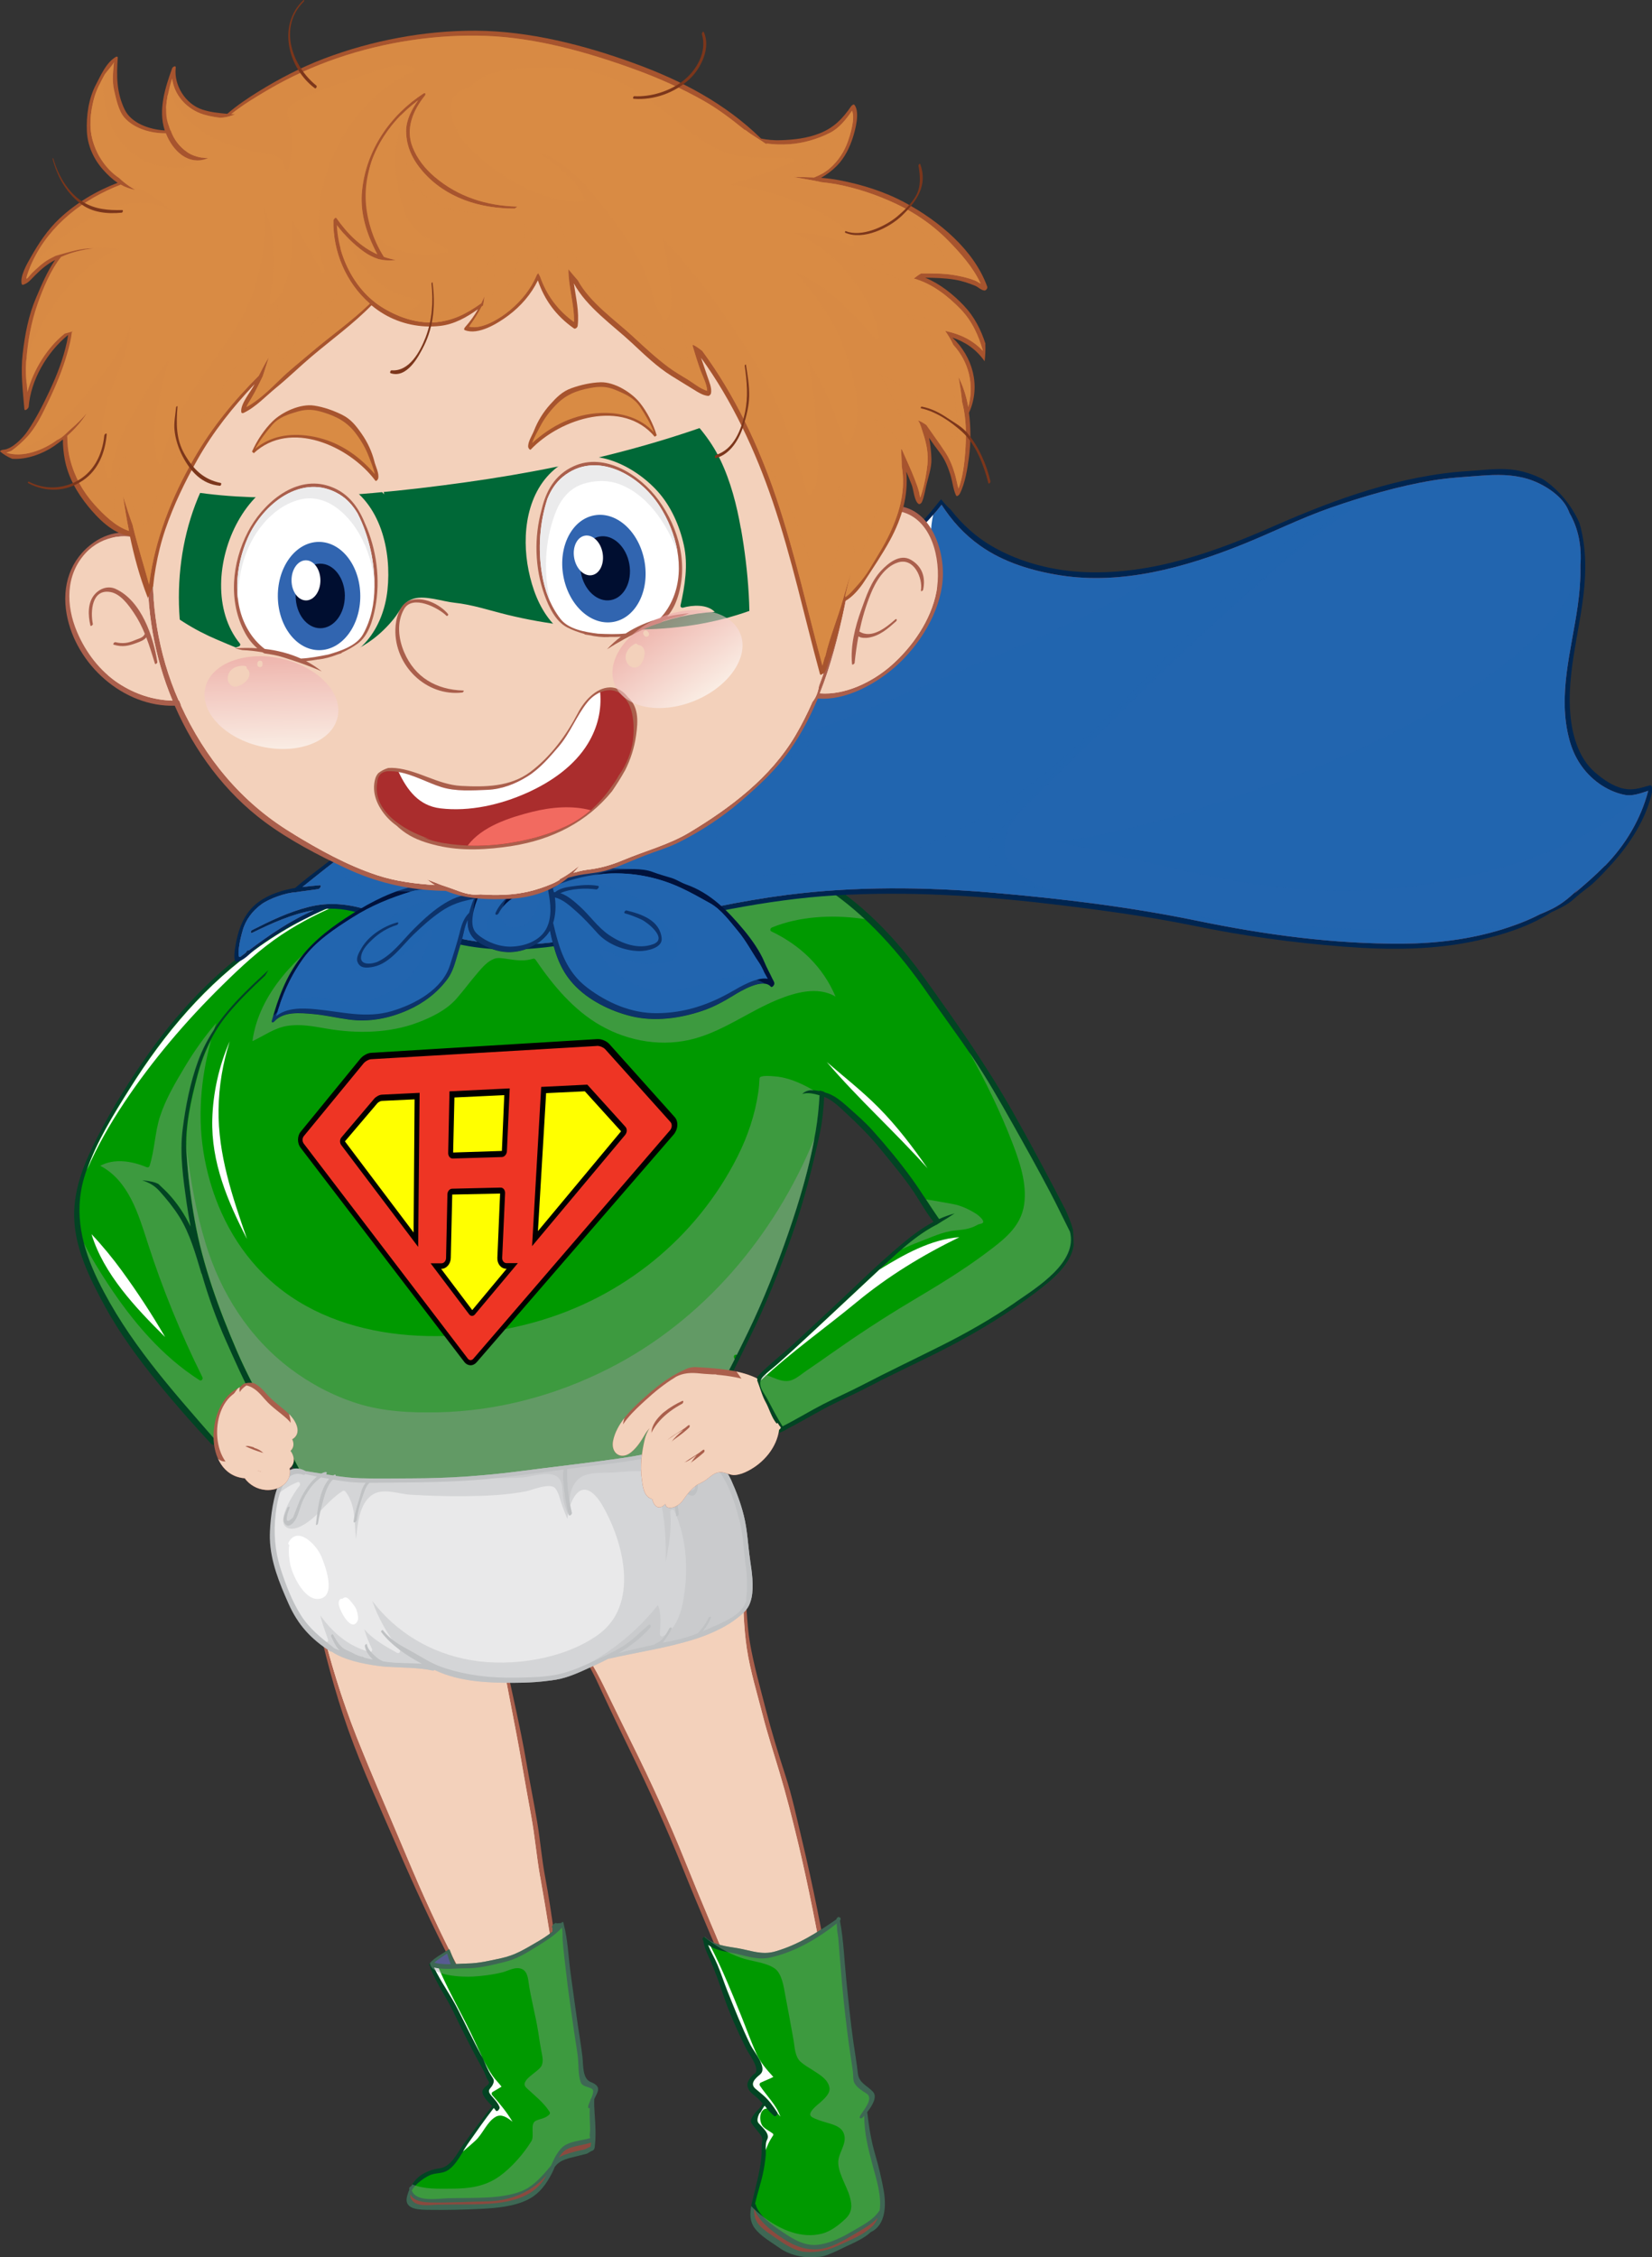 <?xml version="1.0" encoding="UTF-8"?><svg xmlns="http://www.w3.org/2000/svg" xmlns:xlink="http://www.w3.org/1999/xlink" viewBox="0 0 387.32 529.13"><rect x="0" y="0" width="387.32" height="529.13" fill="#333333" stroke="none"/><defs><style>.cls-1,.cls-2,.cls-3{fill:#f3d1bb;}.cls-1,.cls-4,.cls-5,.cls-6,.cls-7,.cls-8,.cls-9,.cls-10,.cls-11,.cls-12{mix-blend-mode:multiply;}.cls-13{fill:#090;}.cls-14{fill:#7c361b;}.cls-15{fill:#aa5f4c;}.cls-16{fill:#3165b0;}.cls-17{fill:#f26a60;}.cls-4{fill:url(#linear-gradient-2);}.cls-4,.cls-8{opacity:.6;}.cls-18,.cls-19{fill:#fff;}.cls-20{fill:#2b3189;}.cls-21,.cls-6,.cls-11,.cls-22{fill:#2265af;}.cls-23{fill:none;}.cls-5{fill:#999b9e;}.cls-5,.cls-6{opacity:.4;}.cls-24{clip-path:url(#clippath-1);}.cls-25{isolation:isolate;}.cls-19,.cls-26,.cls-22,.cls-3{mix-blend-mode:screen;}.cls-27{fill:#006837;}.cls-28{fill:#002550;}.cls-29{fill:#b62f18;}.cls-30{fill:#ee3524;}.cls-7,.cls-31{fill:#c0c2c4;}.cls-7,.cls-10{opacity:.5;}.cls-32,.cls-12{fill:#aa2d2d;}.cls-8{fill:url(#linear-gradient);}.cls-9{fill:#ebebec;}.cls-33,.cls-10,.cls-26{fill:#d98b44;}.cls-34{fill:#000e30;}.cls-35{fill:#a7542e;}.cls-36{fill:#024423;}.cls-37{fill:#811400;}.cls-38{fill:#00123c;}.cls-39{clip-path:url(#clippath);}.cls-40{fill:#ff0;}.cls-41{fill:#e9e9ea;}</style><clipPath id="clippath"><path class="cls-23" d="M127.07,134.54c-.97-5.88-.56-11.96,1.27-17.61.8-1.98,1.93-3.77,3.58-5.13,7.8-6.43,18.08-.43,22.73,6.84,3.91,6.1,6.05,14.46,3.2,21.45-.73,1.8-1.77,3.49-3.12,4.87-2.86.79-5.59,1.94-8.04,3.54-2.15.23-4.28.14-6.46.05-3.16-.39-6.92-1.06-8.77-3.4-2.42-3.07-3.76-6.78-4.39-10.61Z"/></clipPath><clipPath id="clippath-1"><path class="cls-23" d="M85.08,148.74c-1.47,2.6-5.08,3.83-8.14,4.7-2.14.42-4.23.84-6.39.94-2.67-1.2-5.55-1.92-8.49-2.26-1.54-1.16-2.84-2.67-3.83-4.34-3.88-6.47-3.05-15.06-.13-21.68,3.48-7.9,12.72-15.4,21.41-10.25,1.84,1.09,3.23,2.68,4.33,4.51,2.68,5.3,4.01,11.25,3.96,17.21-.03,3.89-.79,7.76-2.71,11.16Z"/></clipPath><linearGradient id="linear-gradient" x1="-222.99" y1="207.84" x2="-229.43" y2="185.52" gradientTransform="translate(331.87 30.39) rotate(14.5)" gradientUnits="userSpaceOnUse"><stop offset="0" stop-color="#fff"/><stop offset="1" stop-color="#ea9c9e"/></linearGradient><linearGradient id="linear-gradient-2" x1="-254.76" y1="-684.51" x2="-261.2" y2="-706.82" gradientTransform="translate(638.71 719.59) rotate(-19.99)" xlink:href="#linear-gradient"/></defs><g class="cls-25"><g id="_レイヤー_2"><g id="_レイヤー_1-2"><path class="cls-15" d="M133.61,492.01c.35-8.66-.39-17.6-1.81-26.11-1.43-8.56-2.34-17.21-3.96-25.74-.82-4.31-1.16-8.7-1.89-13.03-.79-4.75-1.76-9.47-2.58-14.21-1.38-8.01-3.27-15.89-4.93-23.82.07-.1.11-.21.1-.28-.17-1.25-.34-2.8-1.24-3.77-1.09-1.17-2.67-1.23-4.15-1.64-4.48-1.22-9.14-1.69-13.72-2.4-4.26-.66-8.45-1.56-12.68-2.36-3.92-.74-8.3-1.76-12.31-1.36-.23.02-.65.43-.47.68,0,.02.02.03.03.05,0,0,0,.02,0,.03,2.1,9.23,4.43,18.41,7.61,27.34,3.34,9.37,7.55,18.46,11.5,27.58,4,9.22,8.17,18.3,12.81,27.22,2.37,4.54,4.7,9.09,6.88,13.73,1.78,3.79,4.38,7.92,5.57,12.08.49,2.28.86,4.57,1.3,6.88.48,2.49,2.01,4.58,4.38,5.49,4.03,1.55,9.75-1.81,9.77-6.19,0-.19-.11-.22-.23-.18Z"/><path class="cls-2" d="M126.73,497.35c-2.41.22-4.1-1.16-5.27-3.13-1-1.69-1.05-3.94-1.48-5.82-.29-1.29-.71-2.56-1.16-3.81-.03-.08-.06-.17-.09-.25-.19-.53-.38-1.05-.56-1.58-.02-.05-.06-.07-.1-.07-1.04-2.34-2.41-4.62-3.39-6.78-2.11-4.65-4.35-9.24-6.74-13.75-4.7-8.89-8.84-18.03-12.73-27.3-3.88-9.24-7.91-18.42-11.61-27.73-3.51-8.83-6.29-18.12-8.57-27.37-.06-.56-.08-1.15-.18-1.69,3.45,0,7.03.83,10.4,1.4,3.92.66,7.77,1.61,11.69,2.24,4.08.66,8.17,1.31,12.25,1.9,1.71.25,3.38.81,5.05,1.26,1.28.35,1.89.43,2.64,1.66.49.8.68,1.9.97,2.79,0,.02.02.02.02.03,1.31,7.76,2.97,15.47,4.32,23.23.77,4.43,1.56,8.86,2.37,13.29.85,4.66,1.24,9.38,2.06,14.03,3.08,17.51,5.76,35.09,6.35,52.88-.99,3.03-3.11,4.27-6.24,4.56Z"/><path class="cls-3" d="M105.68,455.16c-4.16-8.73-8.76-17.16-12.47-26.1-3.85-9.28-7.11-18.7-10.54-28.15-2.64-7.3-5.53-14.91-5.69-22.74-.71-.06-1.43-.1-2.13-.1.1.54.12,1.14.18,1.69,2.28,9.25,5.06,18.53,8.57,27.37,3.71,9.31,7.73,18.49,11.61,27.73,3.89,9.27,8.03,18.4,12.73,27.3,1,1.89,1.96,3.81,2.91,5.73-1.47-4.34-3.21-8.58-5.18-12.73Z"/><path class="cls-1" d="M102.83,448.47c3.87-.27,7.17-3.3,7.97-7.1-4.66,1.62-8.99,1.19-13.09-.69,1.14,2.61,2.32,5.2,3.51,7.79.6.04,1.16.04,1.61,0Z"/><path class="cls-1" d="M126.63,439.91c-.82-4.65-1.21-9.37-2.06-14.03-.81-4.43-1.6-8.86-2.37-13.29-1.34-7.75-3.01-15.46-4.32-23.23,0-.01-.02-.02-.02-.03-.28-.89-.47-1.99-.97-2.79-.76-1.24-1.36-1.31-2.64-1.66-1.67-.46-3.34-1.02-5.05-1.26-4.09-.59-8.17-1.24-12.25-1.9-3.92-.63-7.78-1.58-11.69-2.24-3.37-.57-6.95-1.4-10.4-1.4.1.54.12,1.14.18,1.69,1.6,6.51,3.47,13.04,5.65,19.42.31-2.49,1.29-5.17,4-5.68,5.46-1.03,12.09.52,17.18,2.44,4.95,1.87,9.64,4.29,12.07,9.22,2.4,4.89,3.31,10.25,4.46,15.52.63,2.89.6,5.54,0,8.44-.69,3.33-2.07,7.51-.2,10.71,1.4,2.4,3.19,4.72,3.49,7.58.21,2.01.18,4.84-1.23,6.47-3.46,4.02-8.87,4.92-13.84,5.62.45.88.89,1.77,1.35,2.65,2.39,4.51,4.62,9.11,6.74,13.75.98,2.16,2.35,4.44,3.39,6.78.04,0,.08.02.1.07.19.52.38,1.05.56,1.58.03.08.06.17.09.25.45,1.25.87,2.52,1.16,3.81.43,1.87.48,4.13,1.48,5.82,1.17,1.96,2.86,3.35,5.27,3.13,3.13-.29,5.25-1.54,6.24-4.56-.59-17.79-3.27-35.36-6.35-52.88Z"/><path class="cls-36" d="M139.31,492.09c.79-1.71,1.94-2.95-.83-4.04-1.94-.77-1.71-3.99-1.91-5.8-.27-2.4-.69-4.77-1.04-7.16-.62-4.21-1.18-8.42-1.76-12.63-.51-3.71-.63-7.71-1.59-11.34.01-.11,0-.21-.07-.28-.02-.06-.03-.12-.04-.18-.08-.28-.35-.04-.46.12-.37.03-.72.06-1.09.09-.07-.11-.21-.16-.39-.04-.09.06-.18.11-.26.16-.23.15-.62.77-.33.95,0,0,0,.02,0,.03-.02.3-.04.57-.01.84-1.17.95-2.46,1.76-3.76,2.51-2.76,1.6-4.99,3.01-8.18,3.7-2.67.58-5.26,1.22-8.01,1.26-.82.01-1.76.08-2.74.12-.54-1.07-.99-2.19-1.41-3.32-.08-.21-.29-.1-.46.07-.01,0-.02,0-.04.02-1.31.89-3.12,1.78-4.13,3.01-.15.19-.3.56,0,.69.03.02.07.02.1.04-.04.1-.06.2-.03.28,1.41,3.73,3.81,7,5.52,10.6,1.76,3.71,3.62,7.37,5.55,11,.71,1.33,1.61,2.72,2.08,4.15.26.81,1.21,1.19.1,1.98-.34.24-.59.51-.83.84-.77,1.03.94,2.74,2.1,3.96-2.4,2.98-4.65,6.05-6.88,9.17-1.39,1.96-2.79,5.07-5.46,5.41-1.43.19-2.68.6-3.93,1.33-1.17.68-2.12,1.74-2.79,2.95-.13-.05-.41.23-.41.4,0,.14.01.26.02.38-.25.56-.44,1.15-.56,1.73-.64,3.02,3.26,2.93,5.17,2.96,4.1.06,8.25-.03,12.35-.24,3.51-.18,7.63-.55,10.83-2.15,2.72-1.37,4.36-3.64,5.72-6.31.22-.43.41-.9.61-1.37,1.32-1.8,3.39-2.02,5.52-2.59.7-.19,1.38-.35,2.08-.53-.06.01,1.05-.62,1.04-.62.35-.02.66-.42.7-.74.36-2.61.2-5.35,0-8.03-.07-1.14-.14-2.27-.08-3.36Z"/><path class="cls-20" d="M104.83,457.94c.25.85.51,1.69.84,2.5-1.37.03-2.73-.03-3.85-.36.86-.78,2.2-1.58,3.01-2.14Z"/><path class="cls-37" d="M107.57,516.75c-1.58.02-3.16.04-4.74.06-1.84.02-5.03.65-6.29-1.08-.3-.42-.39-.86-.33-1.32.81,1.6,3.03,1.86,4.96,1.89,4.34.07,8.71-.17,13.06-.26,5.55-.12,10.41-2.19,13.91-6.13-3.82,7.23-13.41,6.77-20.55,6.85Z"/><path class="cls-37" d="M138.46,503.21c-.58.21-1.18.64-1.78.74-1.38.23-2.84.68-4.18,1.12-.5.16-.99.4-1.44.68.5-.86,1.13-1.61,2.06-2.03,1.68-.76,3.7-.85,5.46-1.48-.03.33-.07.65-.12.97Z"/><path class="cls-13" d="M138.61,491.88c-.09.1-.17.21-.18.33,0,.05-.01.1-.02.15-.26.62-.5,1.18-.52,1.5-.03.35.16.39.38.29-.03.87-.03,1.73,0,2.61.03.81.09,1.61.09,2.42,0,.62-.19,1.23-.04,1.84.02.09.06.14.11.17-2.07.64-5.14.71-6.69,2.26-1.15,1.15-1.85,2.64-2.52,4.14-.01.03-.02.05-.04.07-1.6,1.9-3.24,3.87-5.34,5.19-2.5,1.56-6.38,2.09-9.28,2.26-3.12.18-6.27.12-9.39.19-2.36.06-7.62,1.02-8.63-1.82.93-1.72,3.48-3.34,4.56-3.7,1.4-.47,2.71-.23,3.96-1.07,2.03-1.35,3.27-4.19,4.62-6.12,1.99-2.85,3.98-5.68,6.1-8.43.2.22.36.42.46.57.31.5,1.05-.38.9-.79-.4-1.05-1.19-1.82-1.91-2.65-1.26-1.46-.11-1.56.36-2.68.35-.82.25-1.12-.29-1.9-.95-1.38-1.58-3.27-2.38-4.77-1.94-3.63-3.73-7.31-5.58-10.98-1.69-3.33-3.93-6.38-5.54-9.73,2.28.58,5.17.15,7.39.18,3.07.04,6.11-.77,9.08-1.48,2.91-.7,5.11-2.09,7.62-3.65,2.12-1.32,4.18-2.58,5.88-4.43,0,.07,0,.13,0,.19.2.89.08,1.92.15,2.84.19,2.46.51,4.88.78,7.33.5,4.52,1.21,9.02,1.82,13.52.29,2.09.67,4.17.94,6.27.23,1.85.06,4.34.68,6.09.39,1.09,1.8,1.03,2.7,1.61.46.3.16,1.26-.22,2.21Z"/><path class="cls-19" d="M112.9,481.93c.8,1.5,1.43,3.39,2.38,4.77.54.78.64,1.08.29,1.9-.47,1.11-1.62,1.22-.36,2.68.72.84,1.51,1.61,1.91,2.65.16.41-.59,1.29-.9.79-.09-.16-.26-.35-.46-.57-2.12,2.75-4.11,5.59-6.1,8.43-.37.54-.74,1.14-1.12,1.77,1.39-1.16,2.5-2.17,2.9-2.53,1.73-1.56,2.74-4.46,4.79-5.61,1.34-.75,2.71.16,3.93,1.17-1.32-2.25-2.99-4.26-4.74-6.22-.22-.24-.19-.62.1-.79.69-.41,1.39-.79,2.06-1.22-.64-.89-1.44-1.61-2.07-2.52-.84-1.22-1.54-2.53-2.19-3.86-1.34-2.75-2.58-5.55-3.96-8.28-2.19-4.34-4.56-8.6-6.48-13.07-.39-.05-.76-.1-1.12-.2,1.61,3.36,3.85,6.41,5.54,9.73,1.86,3.67,3.64,7.35,5.58,10.98Z"/><path class="cls-5" d="M139.31,492.09c.79-1.71,1.94-2.95-.83-4.04-1.94-.77-1.71-3.99-1.91-5.8-.27-2.4-.69-4.77-1.04-7.16-.62-4.21-1.18-8.42-1.76-12.63-.51-3.71-.63-7.71-1.59-11.34.01-.11,0-.21-.07-.28-.02-.06-.03-.12-.04-.18-.08-.28-.35-.04-.46.12-.37.03-.72.06-1.09.09-.07-.11-.21-.16-.39-.04-.09.06-.18.11-.26.16-.23.15-.62.77-.33.95,0,0,0,.02,0,.03-.02.3-.04.57-.01.84-1.17.95-2.46,1.76-3.76,2.51-2.76,1.6-4.99,3.01-8.18,3.7-2.67.58-5.26,1.22-8.01,1.26-.82.01-1.76.08-2.74.12-.54-1.07-.99-2.19-1.41-3.32-.08-.21-.29-.1-.46.07-.01,0-.02,0-.04.02-1.31.89-3.1,1.77-4.12,2.99.18,3.12,7.82,3.32,10.09,3.18,2.31-.14,4.62-.42,6.87-.99,1.09-.28,2.49-1.02,3.62-.98,1.78.06,2.28,1.4,2.5,3.03.53,4.01,1.66,7.88,2.29,11.87.27,1.74.52,3.48.87,5.21.19.95.31,1.76-.04,2.68-.58,1.51-5.47,3.51-3.58,5.28,1.94,1.82,3.97,3.35,5.44,5.63.12.19.08.46-.08.61-.94.92-1.91.92-3.07,1.41-1.6.66-.33,3.52-1.13,4.83-1.84,2.98-4.64,6.19-7.47,8.22-3.44,2.47-7.19,2.92-11.33,2.92-3.05,0-6.27.18-9.13-1-.11.17-.22.32-.32.5-.13-.05-.41.23-.41.4,0,.14.01.26.02.38-.25.56-.44,1.15-.56,1.73-.64,3.02,3.26,2.93,5.17,2.96,4.1.06,8.25-.03,12.35-.24,3.51-.18,7.63-.55,10.83-2.15,2.72-1.37,4.36-3.64,5.72-6.31.22-.43.41-.9.61-1.37,1.32-1.8,3.39-2.02,5.52-2.59.7-.19,1.38-.35,2.08-.53-.06.01,1.05-.62,1.04-.62.35-.02.66-.42.7-.74.36-2.61.2-5.35,0-8.03-.07-1.14-.14-2.27-.08-3.36Z"/><path class="cls-15" d="M197.81,492.37c.25-9.55-1.58-19.08-3.17-28.43-1.87-11-4.07-22.04-6.67-32.89-1.2-4.98-2.25-10.02-3.84-14.89-1.69-5.17-3.29-10.41-4.65-15.69-1.31-5.11-2.77-10.21-3.66-15.41-.43-2.48-.59-5-.78-7.51-.15-1.94-.13-4.21-1.18-5.91-.15-.24-.56.19-.45.4,0,.01,0,.03.02.04-.74-.44-1.66-.36-2.56-.42-1.94-.13-4.19.09-6.13.24-4.75.36-9.58,1.45-14.11,2.91-4.57,1.48-9.19,3.59-13.51,5.68-1.31.64-3.57,2.19-3.13,3.75-.04.07-.06.15,0,.2.07.06.12.13.18.19.12.2.27.39.49.58.02.02.04,0,.06,0,1.2,1.43,2.09,3.27,3.06,4.8,1.34,2.1,2.33,4.4,3.38,6.65,2.15,4.62,4.36,9.2,6.6,13.78,4.41,9,8.57,18.16,12.31,27.47,7.53,18.75,16.15,37.12,22.92,56.16.09.25.35.13.56-.09.55.83,1.23,1.58,1.86,2.18,1.41,1.33,4,1.76,5.84,1.88,3.43.22,7.47-1.59,7.27-5.68-.02-.4-.42-.26-.71,0Z"/><path class="cls-2" d="M188.71,496.33c-1.95-.62-4.21-2.11-5.3-4.08-1.34-4.11-3.08-8.18-4.65-12.19-1.96-5-3.88-10-6.02-14.93-4.15-9.59-8.23-19.18-12.13-28.87-3.74-9.3-7.93-18.44-12.38-27.41-2.26-4.56-4.49-9.13-6.72-13.71-1.08-2.21-2.18-4.34-3.56-6.38-.61-.91-1.27-1.78-1.9-2.67-.17-.25-.35-.5-.54-.74-.02,0-.22-.21-.46-.42,0-.04.02-.08,0-.11-1.31-3.13,7.21-5.57,9.36-6.54,3.12-1.41,6.33-2.58,9.63-3.45,3.36-.89,6.85-1.49,10.31-1.82,1.58-.15,3.18.06,4.76-.15,1.22-.17,3.19-.36,4.05.67.18.21.51,0,.71-.28.5,1.78.42,3.92.51,5.66.14,2.57.34,5.11.73,7.65.8,5.2,2.38,10.33,3.68,15.42,1.14,4.48,2.59,8.89,3.91,13.32,1.63,5.42,3.01,10.86,4.33,16.36,2.53,10.54,4.6,21.26,6.48,31.93.88,5,1.95,9.99,2.45,15.04.52,5.23.63,10.48.96,15.72.01.19.12.23.26.19-1.25,3.02-5.82,2.65-8.47,1.81Z"/><path class="cls-3" d="M171.2,460.99c-3.2-8.92-6.06-17.96-9.73-26.71-4.01-9.58-8.92-18.73-13.49-28.03-3.93-8.01-7.83-16.04-12.05-23.91-.84.76-1.25,1.59-.88,2.47.01.03,0,.07,0,.11.25.22.45.41.46.42.19.24.37.48.54.74.63.89,1.29,1.76,1.9,2.67,1.37,2.04,2.48,4.18,3.56,6.38,2.24,4.57,4.46,9.15,6.72,13.71,4.45,8.97,8.65,18.11,12.38,27.41,3.78,9.41,7.75,18.73,11.77,28.04-.39-1.1-.79-2.2-1.18-3.3Z"/><path class="cls-1" d="M196.92,494.33c-.33-5.24-.45-10.49-.96-15.72-.5-5.06-1.57-10.04-2.45-15.04-1.88-10.67-3.96-21.39-6.48-31.93-1.32-5.51-2.71-10.94-4.33-16.36-1.32-4.43-2.77-8.84-3.91-13.32-1.3-5.09-2.88-10.21-3.68-15.42-.39-2.54-.59-5.08-.73-7.65-.09-1.74,0-3.88-.51-5.66-.21.29-.54.49-.71.28-.85-1.02-2.82-.83-4.05-.67-1.57.22-3.17,0-4.76.15-3.46.33-6.95.93-10.31,1.82-3.31.87-6.51,2.04-9.63,3.45-2.15.97-10.67,3.41-9.36,6.54.01.03,0,.07,0,.11.25.22.45.41.46.42.19.24.37.48.54.74.63.89,1.29,1.76,1.9,2.67,1.07,1.59,1.98,3.25,2.85,4.95.83-.42,1.65-.85,2.48-1.09,2.32-.68,4.66-1.3,7.03-1.76,3.6-.69,7.33-1.26,10.99-1.51,2.49-.17,5.63-.16,7.56,1.73,2.44,2.39,3.34,6.45,4.04,9.67.9,4.12,1.32,8.23,1.75,12.42.32,3.04,5.23,9.93,5.51,11.36,1.04,5.31-5.83,9.39-10.33,11.73,3.9.21,7.52-.96,10.95-2.97.21-.13.58-.07.69.18,1.64,3.88,2.85,8.17,3.15,12.38.24,3.4-.02,6.96-3.8,8.01-4.13,1.15-8.76,1.36-12.84.16,1.57,3.71,3.16,7.41,4.76,11.11,2.13,4.93,4.05,9.94,6.02,14.93,1.58,4.01,3.32,8.08,4.65,12.19,1.09,1.97,3.35,3.46,5.3,4.08,2.65.84,7.22,1.21,8.47-1.81-.13.04-.25,0-.26-.19Z"/><path class="cls-36" d="M207.18,513.43c-.51-2.75-1.14-5.53-1.94-8.21-1-3.36-1.51-6.64-1.91-10.11,1.13-1.44,2.46-3.57,1.34-4.77-1.36-1.46-3.31-2.06-3.54-4.31-.24-2.34-.67-4.66-1-6.99-.71-4.98-1.21-9.97-1.72-14.98-.46-4.58-.62-9.26-1.47-13.79.23-.32.22-.89-.15-.78-.05-.19-.29-.14-.4-.02l-.17.17c-.08.09-.13.2-.14.3-4.53,3.11-8.89,5.93-14.28,7.5-3.22.94-5.79-.24-8.94-.76-2.53-.41-5.61-.72-7.55-2.61,0,0,0,0,0,.01-.26-.19-.74.34-.57.59.01.02.03.04.04.05h0s0,0,0,0c.03.04.08.08.11.12,0,.03,0,.06,0,.08.23,1.7,1.08,3.31,1.75,4.87,1.01,2.37,1.9,4.75,2.7,7.19,1.49,4.56,3.51,9.05,5.64,13.34.55,1.09,3.39,4.83,1.96,5.78-.7.46-1.72,1.68-1.71,2.57.02,1.29.98,2.03,1.92,2.78.63.5,1.17,1.08,1.68,1.68-.18.22-.34.45-.48.71-.03.04-.05.09-.08.14-1.17,1.22-2.72,2.84-2.06,3.77.64.9,1.35,1.74,2.04,2.6.85,1.05.32,1.72.34,2.78.07,3.84-.87,7.32-1.76,11.02-.65,2.71-1.71,5.69.05,8.12,1.41,1.95,3.96,3.34,5.89,4.72,2.09,1.49,5.06,2.28,7.58,2.13,1.36-.08,1.98.06,3.37-.43,1.58-.55,3.11-1.34,4.62-2.06,1.99-.95,4.19-1.86,5.82-3.38,3.56-1.67,3.62-6.43,3-9.82Z"/><path class="cls-37" d="M204.52,521.89s-.08.05-.12.09c-2.01,1.94-4.89,3.05-7.4,4.21-2.83,1.31-5.21,1.92-8.33,1.68-2.41-.19-4.9-1.92-6.8-3.25-2.67-1.88-5.42-3.29-5.03-6.9.83,2.66,3.56,4.82,5.71,6.34,2.85,2.01,5.62,3.42,9.18,3.22,2.94-.17,6.16-2.1,8.63-3.58,1.93-1.15,3.91-2.2,5.43-3.8-.29.72-.7,1.4-1.26,2Z"/><path class="cls-13" d="M206.27,518.12s-.04.04-.06.06c-1.58,2.39-4.3,3.61-6.69,5.04-2.38,1.41-5.42,2.85-8.21,3.02-3.02.18-5.62-1.52-8.01-3.13-2.11-1.42-5.45-3.74-6.13-6.34-.03-.1-.08-.13-.15-.12.5-2.39,1.33-4.68,1.84-7.06.31-1.44.54-2.88.67-4.34.1-1.12-.21-2.67.32-3.66.78-1.45-1.29-2.97-2.04-3.91-.41-.51-.19-1.35.21-2.24.07-.03.12-.07.16-.11.27-.32.42-.72.66-1.06.15-.21.27-.43.41-.63.71.84,1.41,1.69,2.26,2.39.33.27.96-.46.75-.78-1.07-1.61-2-2.96-3.5-4.22-.55-.46-1.11-.92-1.66-1.39-1.37-1.19-.02-2.43,1.09-3.32,1.93-1.56-1.46-5.33-2.21-6.86-2-4.11-3.67-8.3-5.37-12.54-.84-2.11-1.52-4.27-2.42-6.37-.65-1.53-1.54-3.03-2.17-4.59,1.51,1.05,3.58,1.47,5.25,1.76,3.21.57,6.13,1.89,9.38,1.15,5.73-1.3,11-4.38,15.56-7.99-.05.32-.03.64.05.99-.04.82.24,1.82.3,2.66.17,2.43.4,4.86.59,7.3.37,4.71.87,9.42,1.45,14.11.27,2.18.58,4.36.9,6.53.17,1.12.36,2.24.49,3.36.08.7-.02,1.84.33,2.47.55.99,1.76,1.81,2.73,2.39,2.01,1.18-.61,3.91-1.4,5.33-.34.6.28.74.65.32.09-.1.2-.23.32-.37,0,4.07.93,7.76,1.99,11.69.84,3.12,2.14,7.12,1.63,10.49Z"/><path class="cls-19" d="M178.2,486.3c-1.1.89-2.46,2.13-1.09,3.32.54.47,1.11.93,1.66,1.39,1.5,1.26,2.43,2.61,3.5,4.22.03.05.04.1.04.16.23.25.45.52.66.79-.94-2.74-3.21-4.84-4.82-7.28-.14-.22-.06-.58.18-.69.99-.47,2.02-.84,2.98-1.34-1.7-1.87-3.05-3.39-4.13-5.83-1.22-2.77-2.25-5.64-3.38-8.44-2.22-5.51-4.46-11.01-7.17-16.3-.21-.11-.41-.24-.61-.37.63,1.57,1.52,3.06,2.17,4.59.89,2.1,1.57,4.26,2.42,6.37,1.7,4.24,3.36,8.43,5.37,12.54.75,1.53,4.13,5.3,2.21,6.86Z"/><path class="cls-19" d="M179.47,494.34c.12-.04.23-.05.34-.07-.18-.21-.37-.43-.55-.65-.14.2-.27.42-.41.63-.24.35-.38.74-.66,1.06-.03.04-.09.08-.16.11-.4.89-.62,1.73-.21,2.24.75.94,2.82,2.46,2.04,3.91-.36.67-.34,1.58-.32,2.45.35-1.02.78-2,1.39-2.93.53-.81.58-.76-.29-1.33-.55-.36-1.21-.71-1.68-1.19-.97-.97-1.12-3.71.5-4.25Z"/><path class="cls-5" d="M207.18,513.43c-.51-2.75-1.14-5.53-1.94-8.21-1-3.36-1.51-6.64-1.91-10.11,1.13-1.44,2.46-3.57,1.34-4.77-1.36-1.46-3.31-2.06-3.54-4.31-.24-2.34-.67-4.66-1-6.99-.71-4.98-1.21-9.97-1.72-14.98-.46-4.58-.62-9.26-1.47-13.79.23-.32.22-.89-.15-.78-.05-.19-.29-.14-.4-.02l-.17.17c-.08.09-.13.2-.14.3-4.53,3.11-8.89,5.93-14.28,7.5-3.22.94-5.79-.24-8.94-.76-2.53-.41-5.61-.72-7.55-2.61,0,0,0,0,0,.01-.06-.04-.13-.05-.2-.03,2.57,2.06,5.41,3.74,8.53,4.86,2.5.9,5.72,1.02,7.93,2.49,1.78,1.19,2.19,4.43,2.54,6.31.66,3.53,1.34,7.06,1.95,10.59.27,1.59.32,3.83,1.61,4.99.92.83,2.01,1.43,3.05,2.1,1.51.97,3.43,2.09,3.75,4.01.23,1.38-1.3,2.67-2.18,3.47-.62.56-3.37,2.57-1.9,3.42,1.04.6,2.19.92,3.33,1.26,1.31.39,3.24.85,3.95,2.21,1.14,2.22-.64,4.21-1.06,6.33-.53,2.68,1.84,6.14,2.6,8.75.6,2.08.65,3.75-1.01,5.31-1.52,1.43-3.4,2.91-5.46,3.45-4.84,1.25-9.76-.92-13.61-3.81-1.02-.76-2.08-1.65-3-2.65-.33,1.79-.36,3.57.76,5.12,1.41,1.95,3.96,3.34,5.89,4.72,2.09,1.49,5.06,2.28,7.58,2.13,1.36-.08,1.98.06,3.37-.43,1.58-.55,3.11-1.34,4.62-2.06,1.99-.95,4.19-1.86,5.82-3.38,3.56-1.67,3.62-6.43,3-9.82Z"/><path class="cls-36" d="M251.56,288.25c-.43-1.61-1.09-3.17-1.79-4.72-3.98-7.68-8.04-15.31-12.3-22.85-6.22-11.02-13.48-21.27-20.84-31.56-6.67-9.31-14.98-18.01-25-23.73-2.43-1.38-5.24-2.41-8.13-3.12-3.35-1.22-7.16-1.59-10.64-2-3.93-.46-8.17-.29-12.11,0-4.31.31-8.7,1.1-12.94,1.94-1.85.37-3.71.74-5.59.91-3.46.3-2.28-3.42-2.71-5.61-.03-.15-.14-.28-.31-.25-7.82,1.06-15.75,1.24-23.6,2.1-1.88.21-3.77.41-5.66.59-.89.08-2.71-.17-3.41.53-.5.5-.6.67-.65,1.39-.04.47.18,1.2.25,1.66.22,1.55-.76,2.39-1.97,2.76-.03-.02-.06-.04-.11-.03-14.43.11-27.46,4.33-39.59,12.03-11.9,7.55-21.58,17.29-29.68,28.76-4.32,6.12-8.34,12.52-11.78,19.18-3.07,5.96-5.74,12.19-5.61,19.01.14,7.4,3.69,14.52,7.15,20.88,3.5,6.43,7.87,12.34,12.46,18.02,4,4.94,8.23,9.69,12.54,14.36.07.07.16.09.25.08.11.19.52.08.71-.14.04-.04.06-.08.08-.13h0c1.23-2.22,3.38-3.84,5.15-5.6.95-.94,1.9-1.88,2.9-2.77.41-.36.89-.7,1.27-1.12.11.21.21.41.32.62,2.89,5.21,6.02,10.28,9.01,15.44.07.13.19.15.32.11,1.88,2.29,4.75,3.24,7.76,4.02,5.03,1.3,10.37,1.8,15.53,2.33,10.34,1.06,20.84,1.45,31.22.89,10.19-.55,19.96-2.36,29.6-5.72,3.77-1.31,7.82-2.4,10.56-5.49,2.63-2.95,1.77-7.82,2.91-11.54,3.57-5.02,6.09-10.74,8.8-16.25,3.74-7.6,6.87-15.55,9.71-23.53,2.79-7.85,4.81-15.89,6.57-24.03.61-2.82.88-5.68,1.02-8.55,1.88.69,3.66,2.44,5.07,3.76,2.91,2.71,5.67,5.43,8.18,8.54,2.68,3.31,5.44,6.53,7.81,10.08,1.46,2.19,2.85,4.77,4.58,6.92-2.67,1.42-5.13,3.27-7.5,5.26-5.82,4.89-11.24,10.29-16.81,15.46-2.84,2.63-5.65,5.29-8.5,7.9-2.62,2.41-5.5,4.62-7.99,7.15-1.49,1.52-1.27,3.09-.41,4.88,1.44,2.99,3.15,6.06,5.02,8.83.49-.21.97-.43,1.46-.65,0-.01-.01-.03-.02-.05,3.07-1.57,6.03-3.32,9.06-4.95,3.5-1.87,7.16-3.43,10.68-5.28,7.23-3.78,14.7-7.06,21.86-11,6.69-3.69,13.06-7.75,19.04-12.51,3.15-2.51,6.43-5.73,6.96-9.53-.03-1.24-.03-2.47-.16-3.7Z"/><path class="cls-13" d="M238.07,305.29c-5.5,3.79-11.4,7.15-17.36,10.14-6.19,3.11-12.46,6.08-18.61,9.28-2.98,1.55-6.06,2.89-9.06,4.43-3.17,1.62-6.21,3.51-9.4,5.12-.06.02-.11.05-.17.09-1.31-2.06-2.43-4.23-3.57-6.39-.81-1.53-2.74-3.5-.9-5.38.99-1,2.17-1.87,3.22-2.79,4.83-4.26,9.48-8.72,14.21-13.09,4.65-4.31,9.22-8.71,13.94-12.94,2.81-2.52,5.8-4.9,9.11-6.62,0,.01.02.02.02.03.92-.62,1.89-1.18,2.79-1.73.28-.17.88-.6,1.53-.99-1.26.34-2.48.77-3.66,1.31-2.18-3.13-4.17-6.4-6.4-9.49-2.84-3.93-6.01-7.74-9.25-11.35-1.65-1.84-3.53-3.47-5.37-5.11-1.02-.91-2.25-2.02-3.54-2.79-.26-.14-.52-.28-.79-.42-.2-.09-.39-.17-.59-.25-.3-.11-.63-.21-.97-.31,0-.03,0-.07,0-.1-.35-.11-.71-.22-1.09-.3,0,.05,0,.08,0,.13-.73-.15-1.49-.24-2.23-.22-.68.1-1.3.33-1.77.8-.03.03-.06.07-.09.1,1.17-.43,2.82-.06,4.05.3-.16,2.82-.43,5.61-.91,8.43-1.35,8.01-3.71,16.03-6.36,23.69-2.72,7.89-5.82,15.76-9.46,23.28-2.59,5.35-5.12,10.55-8.18,15.54-.14.06-.28.16-.37.32-.23.4-.42.8-.6,1.2-.67,1.05-1.37,2.08-2.09,3.11-.11.35-.19.7-.26,1.06.04-.02.08-.04.13-.09.53-.58,1.03-1.18,1.52-1.79-.5,2.27-.55,4.64-1.15,6.97-1.26,4.87-9.1,6.36-13.25,7.69-9.04,2.9-18.15,4.31-27.61,4.82-9.65.52-19.45.09-29.06-.83-4.69-.45-9.33-1.12-13.98-1.87-3.2-.52-7.93-1.44-10.46-3.98,0-.06,0-.12-.03-.17-4.76-9.16-10.34-17.84-14.44-27.34-4.23-9.8-8.06-20.19-9.94-30.73-.95-5.29-1.62-10.7-1.94-16.06-.35-5.98,1.09-12.26,2.61-18.01,1.4-5.27,3.65-10.1,7.14-14.31,2.67-3.23,5.68-6.13,8.74-8.99.24-.42.49-.85.74-1.27-6.78,6.24-13.2,12.3-16.48,21.23-1.87,5.09-2.96,10.66-3.64,16.03-.73,5.78.13,11.66.94,17.38.25,1.8.57,3.62.92,5.43-.68-1.37-1.42-2.69-2.22-3.89-1.26-1.9-2.72-3.68-4.41-5.21-.31-.28-.61-.58-.91-.87-.39-.19-.8-.36-1.26-.47-.87-.2-1.71-.34-2.55-.38,1.54.52,2.79,1.12,4.06,2.53,1.71,1.9,3.25,3.8,4.62,5.96,2.53,4.01,3.86,8.85,5.21,13.35.02.06.05.09.09.1,1.55,5.42,3.47,10.73,5.72,15.77,2.05,4.59,4.06,9.15,6.42,13.59-1.98,1.62-3.72,3.49-5.57,5.26-1.25,1.2-2.7,2.5-3.61,4.03-10.15-11.64-20.38-23.04-27.22-37.04-3.76-7.69-5.78-15.76-3.29-24.16,2.19-7.42,6.56-14.36,10.63-20.87,8.22-13.13,17.92-24.59,30.66-33.53,12.38-8.69,26.06-13.78,41.15-14.73,2.23.29,3.61.24,4.62-2.11.53-1.25-.38-3.55,1.2-3.67,2.39-.19,4.78-.43,7.16-.69,4.73-.52,9.47-.95,14.22-1.25,2.2-.14,4.39-.29,6.58-.51,1.24-.12,2.57-.7,2.69.94.07.95-.04,1.94-.02,2.91.06,2.96,5.8,1.33,7.19,1.02,4.16-.9,8.47-1.51,12.7-2.03,4.26-.52,8.54-.53,12.8-.19-3.87.57-7.49,2.05-11.15,3.72-.17.08-.33.54-.06.42,5.51-2.49,10.94-3.97,17.03-3.2,5.92.74,11.57,2.68,16.53,5.97,9.68,6.42,17.38,15.26,23.93,24.75,3.39,4.91,6.97,9.69,10.3,14.64,3.41,5.06,6.43,10.34,9.42,15.65,3.02,5.37,6.03,10.77,8.9,16.22,1.58,3,3.04,6.09,4.58,9.13,1.97,7.23-7.8,13.19-12.77,16.62Z"/><path class="cls-19" d="M29.06,258.56c6.67-10.01,14.53-19.22,23.1-27.64,4.36-4.29,8.83-8.46,13.94-11.85,4.6-3.06,9.45-5.44,14.54-7.57.31-.13.61-.25.92-.38-7.2,2.5-14.03,6.05-20.5,10.59-12.73,8.94-22.43,20.4-30.66,33.53-3.73,5.94-7.66,12.26-9.99,18.96,2.37-5.48,5.37-10.71,8.65-15.63Z"/><path class="cls-19" d="M193.85,248.96c7.43,8.7,16,16.38,23.62,24.91-3.48-5.02-7.18-9.88-11.48-14.23-3.8-3.83-8.06-7.17-12.14-10.68Z"/><path class="cls-19" d="M178.36,323.61c7.06-6.61,15.03-12.22,22.49-18.37,7.38-6.1,15.51-11.05,24.09-15.22-6.7.49-12.98,4.04-18.75,7.59-3.26,3.02-6.48,6.08-9.74,9.1-4.72,4.37-9.38,8.83-14.21,13.09-1.06.93-2.24,1.79-3.22,2.79-.34.34-.54.68-.66,1.03Z"/><path class="cls-19" d="M28.61,297.95c-2.21-3.02-4.58-5.92-7.15-8.64,0,0,0,0,0,0,2.82,9.32,10.35,17.29,17.25,24.11-3.1-5.33-6.45-10.46-10.1-15.46Z"/><path class="cls-19" d="M57.9,290.4c-3.42-9.83-6.8-19.79-6.66-30.31.08-5.51.99-10.86,2.62-15.98-2.53,5.76-3.92,12.08-4.09,18.23-.28,10.14,3.59,19.27,8.13,28.07Z"/><path class="cls-5" d="M47.33,298.64s-.07-.04-.09-.1c-1.35-4.5-2.68-9.34-5.21-13.35-1.37-2.17-2.91-4.06-4.62-5.96-1.27-1.41-2.53-2.01-4.06-2.53.84.04,1.68.18,2.55.38.46.11.88.27,1.26.47.3.29.6.59.91.87,1.68,1.54,3.15,3.31,4.41,5.21.8,1.2,1.54,2.52,2.22,3.89-.34-1.81-.66-3.63-.92-5.43-.81-5.73-1.67-11.6-.94-17.38.68-5.37,1.77-10.93,3.64-16.03.98-2.68,2.26-5.09,3.73-7.34.16-.51.31-1.02.48-1.53-2.76,3.2-5.21,6.68-7.37,10.29-2.2,3.69-4.45,7.46-5.79,11.57-1.23,3.79-1.25,7.82-2.46,11.62-.11.34-.44.43-.74.3-3.33-1.41-7.54-2.11-10.82-.31,6.6,3.45,8.92,11.24,11.06,17.9,3.49,10.88,7.81,21.43,12.89,31.66.21.43-.24.98-.69.69-8.81-5.61-15.71-13.82-21.41-22.47-1.97-2.99-3.97-6.21-5.65-9.59.77,2.99,1.94,5.93,3.35,8.81,6.84,14,17.08,25.39,27.22,37.04.91-1.53,2.36-2.84,3.61-4.03,1.85-1.77,3.59-3.64,5.57-5.26-2.36-4.44-4.37-9-6.42-13.59-2.25-5.04-4.17-10.35-5.72-15.77Z"/><path class="cls-5" d="M112.13,203.06c.64-.1.91.87.27.97-1.92.3-3.82.66-5.7,1.08-1,2.08-2.35,2.13-4.48,1.85-1.09.07-2.17.17-3.25.28-7.27,2.41-14.13,5.86-20.47,10.45-8.85,6.4-17.76,15.07-19.32,26.38,2.64-1.23,5.13-3.07,8.03-3.56,3.21-.54,6.28.09,9.44.63,6.96,1.19,14.69,1.09,21.35-1.46,3.28-1.26,6.67-2.9,9.03-5.58,1.74-1.98,3.28-4.12,5.01-6.11,1.09-1.26,2.26-2.67,3.88-3.25.88-.32,2.12-.08,3.01.05,2.11.32,3.98.59,6.06-.05.23-.07.45.05.57.23,4.05,5.95,8.89,11.8,15.23,15.41,6.68,3.81,14.74,5.14,22.21,3.04,6.92-1.95,12.58-6.29,19.15-9.01,4.29-1.77,9.61-3.27,13.75-.79-2.92-6.92-8.2-12.01-15.04-15.28-.44-.21-.24-.78.12-.92,6.39-2.62,13.9-2.99,20.69-2.12.36.05.72.1,1.08.15-2.82-2.61-5.81-5.04-9.03-7.18-4.96-3.29-10.61-5.23-16.53-5.97-6.09-.76-11.52.72-17.03,3.2-.27.12-.12-.34.06-.42,3.66-1.67,7.28-3.14,11.15-3.72-4.26-.34-8.54-.33-12.8.19-4.23.52-8.54,1.13-12.7,2.03-1.39.3-7.13,1.93-7.19-1.02-.02-.96.09-1.95.02-2.91-.12-1.63-1.45-1.06-2.69-.94-2.19.21-4.39.37-6.58.51-4.75.3-9.49.73-14.22,1.25-2.39.26-4.77.5-7.16.69-1.27.1-.93,1.6-1.02,2.83,1.69-.37,3.39-.69,5.12-.95Z"/><path class="cls-5" d="M219.53,287.17s-.02-.02-.02-.03c-2.9,1.5-5.56,3.52-8.05,5.68,1.32-.6,2.66-1.18,4.02-1.69,2.64-.99,5.55-2.4,8.38-2.68,1.75-.18,3.35-.29,4.92-1.12.57-.3.6-.34,1.19-.46,1.67-.33-.94-2.22-.95-2.23-1.67-1.08-3.65-2.04-5.62-2.39-2.11-.38-4.2-.78-6.28-1.09,1.01,1.54,2.02,3.08,3.07,4.59,1.17-.54,2.4-.97,3.66-1.31-.65.39-1.25.82-1.53.99-.9.55-1.87,1.11-2.79,1.73Z"/><path class="cls-5" d="M250.84,288.68c-1.54-3.04-3-6.13-4.58-9.13-2.87-5.46-5.88-10.85-8.9-16.22-2.99-5.31-6.01-10.59-9.42-15.65-.22-.33-.45-.66-.68-.99,3.85,6.85,7.31,13.96,10.11,21.24,1.72,4.47,3.45,9.59,2.74,14.45-.77,5.3-4.87,8.29-8.92,11.34-5.72,4.29-11.86,7.95-17.99,11.61-6.38,3.81-12.53,7.87-18.6,12.15-1.79,1.26-3.57,2.53-5.39,3.74-1.08.73-2.22,1.75-3.43,2.24-1.69.69-3.23-.01-4.86-.65-.5-.2-1-.41-1.5-.62-.13.13-.28.25-.4.38-1.84,1.87.09,3.84.9,5.38,1.14,2.16,2.25,4.33,3.57,6.39.06-.04.11-.06.17-.09,3.19-1.61,6.22-3.49,9.4-5.12,2.99-1.54,6.07-2.88,9.06-4.43,6.15-3.2,12.41-6.17,18.61-9.28,5.96-2.99,11.86-6.35,17.36-10.14,4.96-3.43,14.74-9.39,12.77-16.62Z"/><path class="cls-5" d="M172.04,318.04c0-.42.42-.56.72-.44.9-1.79,1.78-3.6,2.67-5.43,3.63-7.52,6.73-15.39,9.46-23.28,2.65-7.67,5.01-15.68,6.36-23.69.48-2.81.75-5.61.91-8.43-1.23-.36-2.88-.73-4.05-.3.03-.03.06-.07.09-.1.47-.47,1.09-.7,1.77-.8.25,0,.51.01.76.03-.71-.42-1.43-.82-2.16-1.18-2.23-1.09-4.67-1.98-7.18-2.12-.44-.03-3.27-.33-3.31.46-.06,1.1-.14,2.2-.3,3.29-.76,5.23-2.47,10.29-4.84,15.01-9.64,19.16-26.99,33.16-47.62,38.89-20.91,5.82-47.42,4.87-63.66-11.4-7.27-7.29-11.77-16.82-13.68-26.89-1.78-9.41-.95-18.85,1.54-27.91-1.35,2.61-2.4,5.38-3.17,8.28-1.52,5.75-2.96,12.03-2.61,18.01.32,5.36.99,10.77,1.94,16.06,1.88,10.54,5.71,20.93,9.94,30.73,4.1,9.5,9.68,18.18,14.44,27.34.03.05.03.11.03.17,2.53,2.54,7.26,3.46,10.46,3.98,4.65.75,9.29,1.43,13.98,1.87,9.61.92,19.41,1.35,29.06.83,9.46-.52,18.58-1.92,27.61-4.82,4.15-1.33,11.99-2.82,13.25-7.69.6-2.33.65-4.7,1.15-6.97-.49.6-.99,1.21-1.52,1.79-.05.05-.09.06-.13.09.06-.36.15-.71.26-1.06.73-1.03,1.42-2.06,2.09-3.11.17-.4.37-.81.6-1.2.1-.16.24-.26.37-.32,1.81-2.96,3.43-6,4.99-9.09-.12-.17-.2-.36-.2-.59Z"/><path class="cls-5" d="M142.47,320.94c-12.31,6.21-25.95,9.84-39.76,10.13-6.36.13-12.83-.15-18.94-2.08-5.68-1.8-10.93-4.57-15.69-8.15-9.76-7.35-16.39-17.86-19.91-29.47-2.1-6.91-3.38-14.03-4.29-21.2-.08-.67-.13-1.34-.19-2.01,0,.62,0,1.24.04,1.86.32,5.36.99,10.77,1.94,16.06,1.88,10.54,5.71,20.93,9.94,30.73,4.1,9.5,9.68,18.18,14.44,27.34.03.05.03.11.03.17,2.53,2.54,7.26,3.46,10.46,3.98,4.65.75,9.29,1.43,13.98,1.87,9.61.92,19.41,1.35,29.06.83,9.46-.52,18.58-1.92,27.61-4.82,4.15-1.33,11.99-2.82,13.25-7.69.6-2.33.65-4.7,1.15-6.97-.49.6-.99,1.21-1.52,1.79-.05.05-.09.06-.13.09.06-.36.15-.71.26-1.06.73-1.03,1.42-2.06,2.09-3.11.17-.4.37-.81.6-1.2.1-.16.24-.26.37-.32,1.81-2.96,3.43-6,4.99-9.09-.12-.17-.2-.36-.2-.59,0-.42.42-.56.72-.44.9-1.79,1.78-3.6,2.67-5.43,3.63-7.52,6.73-15.39,9.46-23.28,2.46-7.15,4.67-14.59,6.06-22.05-9.35,22.9-26.18,42.87-48.46,54.1Z"/><path class="cls-31" d="M176.2,374.58c.59-2.77.06-6.24-.31-8.72-.53-3.55-.63-7.09-1.51-10.6-.72-2.88-1.74-5.59-2.96-8.3-1.19-2.65-3.19-4.7-4.8-7.04.1-.19.11-.39-.03-.51-.19-.16-.38-.3-.57-.42-.05-.08-.11-.16-.15-.24-.1-.17-.26-.16-.42-.06-2.3-1.02-4.81.31-7.37.8-4.04.77-8.01,1.7-12.08,2.29-8.1,1.17-16.26,2.08-24.38,3.14-8.33,1.08-16.58,1.62-24.98,1.64-4.08.01-8.18.1-12.26-.03-1.9-.06-3.79-.28-5.67-.56.02-.23-.09-.38-.42-.19-.05.03-.1.07-.15.1-.56-.08-1.11-.17-1.67-.26.17-.27.21-.56-.12-.53-.34.03-.69.16-1.04.34-1.21-.2-2.42-.39-3.63-.57-7.4-3.96-8.52,12.18-8.41,15.84.16,5.36,2.22,10.37,4.36,15.2,2.19,4.95,5.26,8.28,9.79,11.19.08.05.17.05.26.03,3.07,2.05,7.53,2.93,10.92,3.39.53.07,1.08.13,1.62.17.25.06.49.07.73.05,3.52.24,7.15.14,10.52.88.14.03.29-.03.42-.14.12.06.25.12.38.18,5.59,2.57,12.1,2.85,18.15,2.83,3.35,0,6.71-.19,10.01-.76,2.94-.5,5.75-1.88,8.45-3.1,1.25-.57,2.49-1.15,3.69-1.77,6.87-1.57,13.81-2.54,20.55-4.69,2.82-.9,6.59-2.54,8.98-4.32,1.28-.96,2.71-1.96,3.46-3.42.28-.56.49-1.18.63-1.84Z"/><path class="cls-41" d="M175.12,372.96c0,.48-.23,1.48-.12,2.22-1.02,3.51-5.55,5.11-8.55,6.49-.57.26-1.15.51-1.72.75.06-.07.11-.14.16-.2.76-.88,1.31-1.87,1.77-2.92.18-.43-.4-.33-.54-.04-.62,1.36-1.53,2.53-2.54,3.62-1.71.67-3.45,1.24-5.27,1.61-.97.2-1.94.4-2.91.6.73-1.02,1.47-2.04,2.03-3.17.26-.52-.33-.54-.54-.14-.55,1.01-1.33,2.45-2.32,3.07-.37.23-.86.39-1.19.68-2.81.61-5.61,1.26-8.37,2,2.72-1.6,5.23-3.48,7.39-5.94.39-.45.06-1.04-.46-.58-2,1.74-3.78,3.6-6.07,5-2.43,1.48-5.07,2.67-7.65,3.84-2.67,1.21-5.38,2.33-8.27,2.82-2.98.51-6.06.55-9.08.6-5.84.11-11.56-.54-17.1-2.41-2.8-.95-5.25-2.66-7.83-4.05-2.5-1.34-4.39-2.43-6.19-4.67-.13-.16-.51.25-.39.41,2.43,3.17,5.94,5.55,9.56,7.47-2.62-.21-5.33-.08-7.9-.4-.37-.05-.74-.1-1.11-.15-.55-.23-1.09-.48-1.56-.9-.89-.79-2.12-1.82-2.32-3.07-.05-.33-.51.08-.49.3.1,1.15,1.04,2.45,1.9,3.24-.73-.14-1.45-.3-2.17-.49.01-.07,0-.13-.09-.14-1.42-.18-2.53-1.01-3.82-1.54-1.62-.66-2.46-2.24-3.29-3.7-.14-.25-.56.19-.45.4.54,1.1,1.08,2.45,2.01,3.33-.47-.17-.93-.36-1.37-.57-.02-.05-.04-.09-.09-.13-3-2.35-5.64-4.4-7.7-7.68-2.03-3.24-3.5-7.12-4.67-10.74-1.36-4.21-1.69-8.54-1.17-12.92.39-3.31,1.68-10.79,6.53-9.13.13.04.29-.04.43-.17.9.19,1.8.38,2.71.57-.97.81-1.85,1.9-2.35,2.65-.84,1.26-1.58,2.58-2.1,4-.36.99-.77,1.96-1.14,2.94-1.41,1.35-1.81.99-1.23-1.06.14-.4.27-.8.41-1.2.15-.46-.42-.24-.53.04-.33.89-1.33,2.62-.63,3.61.63.88,1.34.55,2.01-.14,1-1.02,1.42-2.98,1.89-4.26.55-1.5,1.36-2.93,2.34-4.19.43-.55,1.43-1.64,2.32-2.2.63.12,1.27.24,1.9.35-2.36,2.56-2.79,7.77-3.11,10.66-.04.35.42.05.46-.16.3-1.97.82-3.89,1.33-5.82.36-1.38,1.03-3.45,2.19-4.51,1.03.18,2.07.34,3.12.47,1.51.18,3.03.26,4.55.28-.53.67-.89,1.5-1.08,2.26-.57,2.3-1.45,4.39-1.75,6.78-.07.56.68.09.73-.26.25-1.83.68-3.69,1.33-5.42.41-1.1.74-2.53,1.67-3.35,1.96,0,3.91-.05,5.85-.06,8.38-.05,16.63-.19,24.97-1.17,4.9-.57,9.79-1.24,14.69-1.89-.32,1.57-.02,3.26.16,4.84.22,1.95.52,3.87,1.04,5.77.13.48.83-.11.75-.46-.82-3.3-1.21-6.85-1.11-10.26,2.96-.39,5.92-.78,8.89-1.12,3.59-.41,7.16-.97,10.71-1.66.02.04.03.07.07.1,1.7,1.35,2.54,3.59,3.33,5.54,1.04,2.56,2.34,5.27,2.55,8.05.03.39.6-.09.59-.36-.12-2.88-1.33-5.72-2.34-8.39-.35-.92-.71-2-1.19-3.01.63.64,1.27,1.29,1.84,1.98,1.2,1.46,2.19,3.12,3.48,4.49.46.48,1.65.96,2.15.23.65-.94.64-1.83.32-2.91-.08-.28-.6.17-.54.4.03.14.07.28.1.41.23.69-.11,1.16-1.03,1.43-.54-.31-.91-1.04-1.25-1.55-.66-.97-1.34-1.91-2.05-2.84-1.08-1.43-2.18-3.18-3.8-4,1.3-.26,2.6-.54,3.88-.86,2.26-.56,4.63-1.68,6.71-.36,1.4,2.48,3.25,4.68,4.62,7.19,1.64,3.02,2.63,6.41,3.46,9.72.87,3.48.89,7.08,1.42,10.61.27,1.82.24,3.66.24,5.49Z"/><path class="cls-7" d="M175.89,365.86c-.53-3.55-.63-7.09-1.51-10.6-.72-2.88-1.74-5.59-2.96-8.3-1.19-2.65-3.19-4.7-4.8-7.04.1-.19.11-.39-.03-.51-.19-.16-.38-.3-.57-.42-.05-.08-.11-.16-.15-.24-.1-.17-.26-.16-.42-.06-2.3-1.02-4.81.31-7.37.8-4.04.77-8.01,1.7-12.08,2.29-8.1,1.17-16.26,2.08-24.38,3.14-8.33,1.08-16.58,1.62-24.98,1.64-4.08.01-8.18.1-12.26-.03-1.9-.06-3.79-.28-5.67-.56.02-.23-.09-.38-.42-.19-.05.03-.1.07-.15.1-.56-.08-1.11-.17-1.67-.26.17-.27.21-.56-.12-.53-.34.03-.69.16-1.04.34-1.21-.2-2.42-.39-3.63-.57-4.01-2.15-6.17,1.61-7.3,6.09,1.52-1.45,3.25-2.65,5.36-3.5.52-.21.77.5.49.84-1.22,1.48-5.32,7.83-3.29,9.56,2.2,1.87,6.38-1.82,7.79-3.26,1.78-1.81,3.45-3.7,5.61-5.08.25-.16.53-.03.69.18,2.43,3.17,2,7.3,2.45,11.13.36-3.75.78-8.17,3.63-10.29,2.51-1.87,6.32-.31,9.13-.14,4.21.25,8.43.39,12.65.35,4.82-.05,9.7-.24,14.45-1.15,1.24-.24,5.69-2.14,6.84-.7.82,1.02,1.04,2.37,1.46,3.59.42,1.21.88,2.41,1.38,3.59.2-1.91.68-3.76,1.64-5.22,2.31-3.55,5.02-.62,6.55,2.01,5.11,8.79,8.76,23.43-1.04,30.4-8.01,5.7-20.21,7.54-29.75,5.91-9.36-1.59-17.55-6.5-23.15-13.89,1.45,4.13,3.64,8.02,6.41,11.38.35.43-.09,1.09-.61.79-2.83-1.6-5.61-3.12-7.66-5.52.45,1.57,1.06,3.08,1.79,4.58.19.39-.12.87-.57.74-5.03-1.39-8.61-4.53-11.54-8.56.47,1.93,1.17,3.78,1.82,5.67.15.42-.38.79-.74.57-2.35-1.41-4.49-3.15-6.4-5.13,1.95,2.92,4.42,5.22,7.64,7.29.08.05.17.05.26.03,3.07,2.05,7.53,2.93,10.92,3.39.53.07,1.08.13,1.62.17.25.06.49.07.73.05,3.52.24,7.15.14,10.52.88.14.03.29-.03.42-.14.12.06.25.12.38.18,5.59,2.57,12.1,2.85,18.15,2.83,3.35,0,6.71-.19,10.01-.76,2.94-.5,5.75-1.88,8.45-3.1,1.25-.57,2.49-1.15,3.69-1.77,6.87-1.57,13.81-2.54,20.55-4.69,2.82-.9,6.59-2.54,8.98-4.32,1.28-.96,2.71-1.96,3.46-3.42.28-.56.49-1.18.63-1.84.59-2.77.06-6.24-.31-8.72Z"/><path class="cls-7" d="M175.89,365.86c-.53-3.55-.63-7.09-1.51-10.6-.72-2.88-1.74-5.59-2.96-8.3-1.19-2.65-3.19-4.7-4.8-7.04.1-.19.11-.39-.03-.51-.19-.16-.38-.3-.57-.42-.05-.08-.11-.16-.15-.24-.1-.17-.26-.16-.42-.06-2.3-1.02-4.81.31-7.37.8-4.04.77-8.01,1.7-12.08,2.29-8.1,1.17-16.26,2.08-24.38,3.14-3.82.49-7.62.86-11.43,1.13,4.13.46,8.34.6,12.46.28,2.29-.18,7.08-1.99,8.62.53.72,1.18.58,2.95.75,4.26.17,1.33.61,2.63,1.17,3.88.08-.5.19-.98.32-1.45-.1-2.56.26-5.1,2.07-6.81,1.52-1.44,4.34-1.48,6.27-1.5,2.48-.02,4.93-.35,7.39-.41,4.23-.11,5.07,4.19,5.79,7.63.93,4.5,1.14,9.04,1.06,13.6.77-3.86,1.43-7.73,1.05-11.69-.05-.49.74-.7.94-.25,2.43,5.34,3.19,11.66,2.6,17.47-.43,4.22-1.2,9.59-5.18,11.97-.32.19-.77-.05-.76-.44.05-2.33.42-4.7-.49-6.87-6.4,8.14-15.52,14.57-25.54,17.74.57-.07,1.14-.15,1.71-.24,2.94-.5,5.75-1.88,8.45-3.1,1.25-.57,2.49-1.15,3.69-1.77,6.87-1.57,13.81-2.54,20.55-4.69,2.82-.9,6.59-2.54,8.98-4.32,1.28-.96,2.71-1.96,3.46-3.42.28-.56.49-1.18.63-1.84.59-2.77.06-6.24-.31-8.72Z"/><path class="cls-15" d="M67.61,331.34c-1.69-1.57-3.56-2.8-5.09-4.55-.91-1.04-1.83-2.01-3-2.56-.83-.17-1.63-.1-2.4.16-.34.27-.64.54-.9.84,0,0-.01,0-.02,0-7.98,3.33-8.74,20.35,1.05,21.31.03,0,.07,0,.1-.02,1.13,1.55,2.88,2.62,5.01,2.77,3.04.21,6.13-1.78,5.54-5.08.12-.11.25-.22.37-.35,1-1.12.63-2.69-.17-3.74.81-.7.86-1.81.4-2.7,2.41-1.42.93-4.38-.89-6.07Z"/><path class="cls-2" d="M55.53,326.27c-.44.92-.53,1.92-.15,2.98-1.64,1.32-2.54,3.18-1.87,5.35.27.88.71,1.62,1.24,2.26-.02.03-.03.06-.04.09-.43,2.07.22,3.83,1.44,5.19-.08.09-.15.2-.15.28.02,1.03.25,2.01.65,2.89-7.34-2.01-7.59-15.51-1.12-19.04Z"/><path class="cls-2" d="M55.62,329.8c.22.46.53.92.92,1.38,1.55,1.85,4.06,3.06,6,4.45,1.19.86,3.06,2.39,4.73,2.22-.15,1.65-.85,2.39-2.12,2.2-1,.02-2.04-.28-3.01-.52-1.11-.28-2.2-.65-3.27-1.08-3.23-1.3-7.05-5.45-3.25-8.66Z"/><path class="cls-2" d="M60.82,347.79c-1.16-.42-2.12-1.11-2.82-1.99.02-.14-.02-.25-.17-.26,0,0-.01,0-.02,0-.61-.84-1.02-1.83-1.19-2.93,1.7,1.58,4.2,2.54,6.55,2.66,1.4.07,2.78.07,3.94-.51-.36,3.47-3.36,4.1-6.28,3.04Z"/><path class="cls-2" d="M60.53,343.69c-2.82-.97-5.35-3.26-5.27-6.28,1.16,1.13,2.7,1.88,4.3,2.47,2.27.84,5.34,1.76,7.7.73,2.28,4.56-4.88,3.71-6.74,3.07Z"/><path class="cls-2" d="M65.93,336.43c-1.45-.5-2.81-1.8-4.06-2.68-2.4-1.7-9.21-5.57-4.09-8.98,1.95.43,3.15,1.92,4.44,3.38,1.52,1.75,3.5,2.99,5.19,4.56.55.51.98,1.1,1.29,1.77-.57,2.01-1.49,2.66-2.77,1.95Z"/><path class="cls-1" d="M67.75,331.47c.16.46.28.94.35,1.46.38,3-2.99,1.66-4.44.74-2.54-1.6-5.91-3.76-7.17-6.56-.38-.84-.42-1.47-.23-1.93-.01.01-.02.02-.03.03,0,0-.01,0-.02,0-.12.05-.23.11-.34.16-1.82,2.08-2.76,4.89-2.91,7.7-.14,2.63.72,4.77.99,7.32.14,1.35-.08,2.39-1.63,2.17-.41-.06-.81-.28-1.17-.58,1.11,2.45,3.12,4.25,6.11,4.54.03,0,.07,0,.1-.02,1.13,1.55,2.88,2.62,5.01,2.77,3.04.21,6.13-1.78,5.54-5.08.12-.11.25-.22.37-.35,1-1.12.63-2.69-.17-3.74.81-.7.86-1.81.4-2.7,2.35-1.39,1-4.23-.76-5.94ZM55.16,334.77c-.43-.55-.8-1.53-.41-2.2.35-.59,1.04-.51,1.6-.33.82.1,1.59.57,2.24,1.04.7.51,1.42,1.02,1.98,1.69.31.37.96,1.09.73,1.64-.23.58-.78.66-1.35.56-1.67-.31-3.71-1.01-4.79-2.4ZM61.19,347.33c-.84.11-2.05-.21-2.26-1.18-.18-.83.4-1.17,1.05-1.22.66-.32,1.52.11,1.95.64.63.77.23,1.64-.74,1.76ZM62.2,342.03c-.28.56-1.04.65-1.59.66-1.22.02-2.91-.6-3.57-1.69-.35-.58-.37-1.38.21-1.82.63-.48,1.45-.09,2.12.06.14.03.22.11.28.19.83.2,1.64.69,2.16,1.25.33.36.64.86.38,1.35Z"/><path class="cls-15" d="M182.77,334.27s-.04-.02-.06-.03v-.06c-.14-.21-.27-.42-.41-.63-.07.06-.14.12-.19.19-1.16-1.24-1.86-3.74-2.55-4.94-.91-1.6-1.36-3.5-2.05-5.22.09-.19.1-.38-.05-.46-4.13-2.08-9.67-2.38-14.22-2.64-1.08-.06-2.04.21-2.9.69-3.76,1.67-6.86,4.25-9.89,7.01-2.79,2.54-5.93,5.74-6.71,9.56-.6,2.91,1.85,4.64,4.23,2.69,1.42-1.16,2.33-2.64,3.25-4.21.32-.54.68-1.01,1.06-1.44-.52.86-.93,1.78-1.15,2.75-.67,2.91-1.1,6.04-.68,9.02.25,1.8.42,4.33,2.46,4.86.11.48.28.93.55,1.3.84,1.11,1.83.6,2.53-.16.11.87.82,1.07,1.9.78.72-.19,1.66-.87,2.11-1.5,1.04-1.46,2-2.77,3.46-3.78.5-.23.98-.49,1.47-.76,1.48-.84,2.45-2.37,4.38-2.16,1.02.11,1.96.75,3.03.65,1.12-.11,2.06-.47,3.06-.99,3.68-1.9,6.71-5.49,7.25-9.63.18-.09.35-.31.39-.51-.08-.13-.17-.25-.25-.39Z"/><path class="cls-2" d="M170.73,344.11c-1.35-.39-2.5-.52-3.67.28-.81.55-1.42,1.34-2.27,1.9-1.04.69-2.19,1.18-3.26,1.82-.11.07-.24.27-.28.44-.08.09-.18.17-.25.26-.36.51-.6.87-.92,1.41-.7,1.99-1.69,2.3-2.96.95.13-.5.29-1,.49-1.48.65-1.77,1.62-4.96,3.21-6.02,1.48-.99,2.83-1.96,4.16-3.15.37-.33.22-.96-.28-.55-1.85,1.55-4.51,2.54-5.85,4.58-.71,1.08-1.05,2.59-1.58,3.77-.45,1-.96,2.08-1.2,3.17-.07.03-.15.07-.23.15-1.15.02-1.8-.29-1.98-.91.11-.17.16-.54-.03-.58,0-.09.01-.17.04-.26,0-1.13.07-2.21.21-3.33.17-1.36.49-2.73.79-4.07.54-2.4,1.35-3.73,3.38-5.19,1.15-.82,2.26-1.63,3.29-2.62.31-.3.19-.88-.25-.49-1.74,1.55-4.52,2.56-5.85,4.52-1.31,1.93-1.67,4.31-2.09,6.56-.23,1.24-.65,3.03-.64,4.67-.93-1.01-1.26-4.19-1.36-4.86-.29-2.06.15-4.3.46-6.34.68-4.42,4.39-7.69,8.13-9.68.25-.13.44-.84.01-.65-1.41.64-2.88,1.5-4.23,2.56-1.67,1.01-3.23,2.18-4.41,3.75-.59.8-1.05,1.72-1.57,2.57-.84,1.4-2.14,3.19-4.11,2.99-1.3-.14-1.21-2.04-1.07-2.85.61-3.59,4.22-6.84,6.78-9.19,2.14-1.96,4.38-3.8,6.85-5.3,0,0,0,0,0,0,.17-.12.33-.23.51-.31,2.25-1.07,4.22-.79,6.38-.58.67.03,1.35.08,2.02.13.22,0,.44,0,.67,0,.11,0,.2.03.27.08,2.96.26,5.95.75,8.69,1.81.76,1.97,1.27,4.04,2.32,5.89.79,1.39,1.44,3.91,2.85,4.95-.72,5.05-5.91,10.7-11.22,9.18Z"/><path class="cls-1" d="M182.77,334.27s-.04-.02-.06-.03v-.06c-.14-.21-.27-.42-.41-.63-.07.06-.14.12-.19.19-1.16-1.24-1.86-3.74-2.55-4.94-.91-1.6-1.36-3.5-2.05-5.22.09-.19.1-.38-.05-.46-1.45-.73-3.09-1.23-4.79-1.6,1.66,2.34,3.35,4.63,3.98,7.59.52,2.46.91,5.08.51,7.59-.36,2.27-1.22,4.16-3.49,4.93-1,.34-2.14-.07-3.17.27-1.33.44-2.64.94-3.88,1.58-1.8.93-3.53,1.97-5.25,3.07-.39.25-.84-.16-.74-.57.46-1.88,1.51-3.44,2.71-4.89-.94.65-2.06,1.59-3.2,1.79-1.48.25-2.37-.45-3.06-1.77-1.13-2.15,1.09-4.21,3.12-5.87-.72.33-1.41.7-2.07,1.16-1.01.72-1.97,1.4-3.18,1.71-1.22.31-2.01-.56-2.17-1.65-.51-3.41,3.84-6.38,6.78-8.34-3.22.43-7.07,3.19-8.74,5.35-.78,1.01-2.49,3.18-4.06,2.26-1.01-.59-.69-2.3-.37-3.31-1.25,1.61-2.25,3.38-2.64,5.31-.6,2.91,1.85,4.64,4.23,2.69,1.42-1.16,2.33-2.64,3.25-4.21.32-.54.68-1.01,1.06-1.44-.52.86-.93,1.78-1.15,2.75-.67,2.91-1.1,6.04-.68,9.02.25,1.8.42,4.33,2.46,4.86.11.48.28.93.55,1.3.84,1.11,1.83.6,2.53-.16.11.87.82,1.07,1.9.78.72-.19,1.66-.87,2.11-1.5,1.04-1.46,2-2.77,3.46-3.78.5-.23.98-.49,1.47-.76,1.48-.84,2.45-2.37,4.38-2.16,1.02.11,1.96.75,3.03.65,1.12-.11,2.06-.47,3.06-.99,3.68-1.9,6.71-5.49,7.25-9.63.18-.09.35-.31.39-.51-.08-.13-.17-.25-.25-.39Z"/><path class="cls-28" d="M386.47,184.23c-.09.03-.16.04-.23.03-1.79.52-3.47,1.05-5.5.63-2.48-.5-4.84-2.15-6.73-3.78-4.2-3.6-5.64-9.6-5.92-14.88-.6-11.21,3.49-21.87,3.58-33.03.03-3.58-.37-7.23-1.38-10.64-1.84-4.1-4.76-7.7-8.5-10.2-2.41-1.19-4.81-2.02-7.55-2.3-3.35-.33-6.81.18-10.16.38-15.56.97-30.88,6.52-45.03,12.72-14.05,6.17-28.76,11.51-44.34,10.97-7.59-.26-15.41-2.21-22.01-6.01-3.91-2.25-7.15-5.25-9.86-8.71,0,0-.02,0-.02-.01-.81-.71-1.5-1.53-2.17-2.36-.16.18-.32.36-.48.55-.56.72-1.14,1.43-1.72,2.13-4.72,5.67-10.54,10.65-16.97,14.29-6.69,3.79-12.89,8.41-19.71,11.97-6.77,3.54-13.51,7.11-20.37,10.48-7.39,3.63-14.94,6.97-22.39,10.47-7.02,3.29-13.99,6.68-20.94,10.1-6.93,3.41-13.45,7.29-20.07,11.27-6.28,3.77-12.94,7.43-18.74,11.93-2.42,1.87-4.82,3.76-7.26,5.61-.96.74-1.88,1.52-2.8,2.31-3.07.54-6.06,1.46-8.58,3.3-3.56,2.59-4.89,6.75-5.52,10.91-.03.23-.57,3.31.53,3.09,1.6-.32,3.01-2.01,4.25-2.98,2.56-1.98,5.32-3.64,8.08-5.32.77-.46,6.77-3.33,8.1-4.09,1.71-.11,3.44-.05,5.17.26,3.72.67,7.28,2.11,10.89,3.22,1.69.52,3.46.82,5.15,1.36,2,.63,3.86,1.6,5.86,2.25,14.61,4.72,29.62,1.68,44.09-1.76,16.11-3.83,32.17-7.53,48.75-8.51,16.65-.98,33.26.04,49.81,1.97,11.53,1.35,22.88,2.86,34.26,5.19,11.62,2.38,23.19,3.97,35.03,4.87,10.63.81,21.31.85,31.75-1.54,5.95-1.36,11.82-3.25,16.85-6.49,1.91-.9,3.8-1.71,5.46-3.26,1.47-1.38,3.2-2.45,4.67-3.84,1.48-1.4,2.87-2.91,4.24-4.42,4.05-4.48,7.96-10.46,9.27-16.64.02-.24.04-.49.03-.73-.02-.67-.11-1.1-.84-.81Z"/><path class="cls-29" d="M376.29,202.94c-2.31,2.35-4.69,4.39-7.18,6.52.4-.42.79-.85,1.17-1.29-1.91,1.91-3.93,3.67-6.38,4.89-.98.49-1.99.92-3,1.34-2.72,1.42-5.64,2.51-8.7,3.46-7.54,2.34-15.5,3.3-23.37,3.35-16.16.1-32.32-2.1-48.11-5.36-15.85-3.27-31.87-5.2-47.99-6.59-15.93-1.37-32.19-1.52-48.07.5-11.05,1.4-21.88,3.82-32.7,6.43-11.1,2.68-22.38,5.84-33.9,5.14-5.45-.33-10.85-1.13-16.02-2.92-2.53-.88-4.88-1.95-7.5-2.6-2.78-.69-5.47-1.62-8.2-2.48-4.61-1.44-9.1-1.93-13.84-.76-4.73,1.17-9.08,3.28-13.41,5.47-.33.17-.43.86.08.61,4.51-2.21,9.4-4.44,14.43-5.27-5.5,2.39-10.5,5.83-15.28,9.43-.03-.02-.07-.03-.13-.03-.22,0-.45.28-.52.52-.42.32-.84.64-1.26.96-.78.6-.39-2.03-.37-2.22.16-1.32.49-2.62.85-3.9.7-2.52,2.33-4.64,4.43-6.17,1.84-1.34,5.72-2.71,8.01-2.81,1.81-.29,3.63-.48,5.32-.75.36-.06.87-.95.32-.9-1.34.11-2.71.24-4.07.42,3.75-2.97,7.41-6.06,11.4-8.68,6.52-4.28,13.21-8.28,19.89-12.32,13.68-8.28,28.29-14.74,42.7-21.63,13.84-6.62,27.82-12.93,41.19-20.51,3.25-1.84,6.28-4.09,9.48-6.03,3.19-1.92,6.45-3.75,9.52-5.87,5.49-3.79,10.34-8.12,14.61-13.25.36-.44.71-.89,1.06-1.33,2.4,3.7,5.21,6.88,9.05,9.61,5.51,3.92,12.27,5.93,18.88,6.96,14.4,2.24,29.16-1.86,42.43-7.17,7-2.8,13.75-6.21,20.87-8.68,7.78-2.7,15.9-5.1,24.03-6.43,3.7-.61,7.41-.8,11.14-1.09,3.77-.29,7.38-.34,11.04.76,3.15.95,6.91,3.19,8.77,5.96.43.64.76,1.34,1.03,2.06,2.12,3.65,2.87,7.94,2.55,12.17.07,3.35-.22,6.69-.66,9.75-1.48,10.37-4.76,20.86-1.9,31.32,1.13,4.14,3.41,7.61,6.88,10.12,1.76,1.27,3.85,2.24,5.98,2.67,1.97.4,3.77-.38,5.6-.95-1.71,6.62-5.36,12.73-10.13,17.59Z"/><path class="cls-21" d="M376.29,202.94c-2.31,2.35-4.69,4.39-7.18,6.52.4-.42.79-.85,1.17-1.29-1.91,1.91-3.93,3.67-6.38,4.89-.98.49-1.99.92-3,1.34-2.72,1.42-5.64,2.51-8.7,3.46-7.54,2.34-15.5,3.3-23.37,3.35-16.16.1-32.32-2.1-48.11-5.36-15.85-3.27-31.87-5.2-47.99-6.59-15.93-1.37-32.19-1.52-48.07.5-11.05,1.4-21.88,3.82-32.7,6.43-11.1,2.68-22.38,5.84-33.9,5.14-5.45-.33-10.85-1.13-16.02-2.92-2.53-.88-4.88-1.95-7.5-2.6-2.78-.69-5.47-1.62-8.2-2.48-4.61-1.44-9.1-1.93-13.84-.76-4.73,1.17-9.08,3.28-13.41,5.47-.33.17-.43.86.08.61,4.51-2.21,9.4-4.44,14.43-5.27-5.5,2.39-10.5,5.83-15.28,9.43-.03-.02-.07-.03-.13-.03-.22,0-.45.28-.52.52-.42.32-.84.64-1.26.96-.78.6-.39-2.03-.37-2.22.16-1.32.49-2.62.85-3.9.7-2.52,2.33-4.64,4.43-6.17,1.84-1.34,5.72-2.71,8.01-2.81,1.81-.29,3.63-.48,5.32-.75.36-.06.87-.95.32-.9-1.34.11-2.71.24-4.07.42,3.75-2.97,7.41-6.06,11.4-8.68,6.52-4.28,13.21-8.28,19.89-12.32,13.68-8.28,28.29-14.74,42.7-21.63,13.84-6.62,27.82-12.93,41.19-20.51,3.25-1.84,6.28-4.09,9.48-6.03,3.19-1.92,6.45-3.75,9.52-5.87,5.49-3.79,10.34-8.12,14.61-13.25.36-.44.71-.89,1.06-1.33,2.4,3.7,5.21,6.88,9.05,9.61,5.51,3.92,12.27,5.93,18.88,6.96,14.4,2.24,29.16-1.86,42.43-7.17,7-2.8,13.75-6.21,20.87-8.68,7.78-2.7,15.9-5.1,24.03-6.43,3.7-.61,7.41-.8,11.14-1.09,3.77-.29,7.38-.34,11.04.76,3.15.95,6.91,3.19,8.77,5.96.43.64.76,1.34,1.03,2.06,2.12,3.65,2.87,7.94,2.55,12.17.07,3.35-.22,6.69-.66,9.75-1.48,10.37-4.76,20.86-1.9,31.32,1.13,4.14,3.41,7.61,6.88,10.12,1.76,1.27,3.85,2.24,5.98,2.67,1.97.4,3.77-.38,5.6-.95-1.71,6.62-5.36,12.73-10.13,17.59Z"/><path class="cls-19" d="M218.28,125.21c-.01-1.48.17-3,.51-4.53-.73.84-1.47,1.67-2.24,2.47.11.03.22.08.31.2.46.62.94,1.24,1.42,1.86Z"/><path class="cls-22" d="M226.42,137.86c5.04,2.95,11.01,3.48,16.56,1.96-2.76-.54-5.58-.74-8.3-1.48-2.78-.75-5.47-1.91-7.86-3.53-2.69-1.83-5.04-4.02-7.19-6.42.8,3.84,3,7.26,6.78,9.47Z"/><path class="cls-22" d="M265.73,173.95c4.51-3.51,8.06-8.44,12.09-12.4,5.01-4.91,10.26-9.59,15.14-14.61,5.72-5.89,11.25-11.98,17.1-17.75-17.09,12.37-31.9,27.69-44.33,44.76Z"/><path class="cls-6" d="M325.43,217.92c-16.03-.31-32.04-1.5-47.96-3.4-8.39-1-16.93-1.86-25.12-4-4.03-1.05-8.27-2.33-11.76-4.68-2.34-1.57-5.18-4.13-5.13-7.23.08-4.97,4.14-9.07,7.2-12.59,4.83-5.57,10.13-10.76,15.48-15.82,11.19-10.58,22.78-20.82,34.31-31.01,9.39-8.3,19.06-16.34,29.46-23.33-3.36.97-6.68,2.04-9.95,3.18-7.13,2.47-13.88,5.88-20.87,8.68-5.72,2.29-11.71,4.35-17.82,5.78-13.34,9.07-28.57,15.63-43.3,21.73-13.31,5.5-26.58,11.14-40,16.37-7.37,2.87-14.8,5.48-22.38,7.74-5.05,1.51-10.83,3.82-16.12,2.17-.43-.13-.49-.68-.12-.92,14.58-9.56,28.01-20.75,40.63-32.76,6.38-6.07,12.6-12.34,18.67-18.73.72-.76,1.44-1.53,2.16-2.3-2.43,2.19-5.01,4.21-7.74,6.1-3.06,2.12-6.33,3.94-9.52,5.87-3.2,1.93-6.23,4.18-9.48,6.03-13.37,7.58-27.35,13.89-41.19,20.51-14.41,6.9-29.02,13.35-42.7,21.63-6.67,4.04-13.37,8.04-19.89,12.32-3.99,2.62-7.66,5.71-11.4,8.68,1.37-.18,2.73-.31,4.07-.42.55-.04.04.84-.32.9-1.7.28-3.51.46-5.32.75-2.29.1-6.17,1.47-8.01,2.81-2.1,1.53-3.73,3.65-4.43,6.17-.35,1.28-.69,2.58-.85,3.9-.02.19-.4,2.81.37,2.22.42-.32.84-.64,1.26-.96.07-.24.3-.52.52-.52.05,0,.09.01.13.03,4.78-3.6,9.78-7.05,15.28-9.43-5.04.83-9.92,3.06-14.43,5.27-.5.25-.41-.45-.08-.61,4.33-2.19,8.67-4.3,13.41-5.47,4.74-1.17,9.22-.68,13.84.76,2.73.85,5.42,1.79,8.2,2.48,2.62.65,4.97,1.72,7.5,2.6,5.17,1.79,10.57,2.58,16.02,2.92,11.52.7,22.8-2.46,33.9-5.14,10.81-2.61,21.65-5.03,32.7-6.43,15.88-2.02,32.14-1.87,48.07-.5,16.12,1.39,32.13,3.32,47.99,6.59,15.79,3.26,31.95,5.46,48.11,5.36,7.87-.05,15.83-1.01,23.37-3.35.66-.2,1.31-.42,1.95-.64-9.54.81-19.15.88-28.72.7Z"/><path class="cls-6" d="M369.87,142.2c.36-2.55.61-5.3.65-8.09-2.1,5.5-5.81,10.51-10.04,14.74-9.26,9.24-20.88,16.06-32.38,22.12-13.02,6.87-26.53,11.79-40.45,16.46-13.03,4.37-26.37,8.22-40.05,9.87,3.86.81,7.71,1.66,11.56,2.55,15.11,3.51,30.27,7.4,45.78,8.62,12.33.97,24.54.06,36.62-2.51,10.09-2.15,20.25-5.09,29.4-9.93,4.88-2.58,9.76-5.84,13.42-10.02-1.15.33-2.32.55-3.55.29-2.13-.43-4.22-1.4-5.98-2.67-3.47-2.5-5.75-5.98-6.88-10.12-2.86-10.46.43-20.95,1.9-31.32Z"/><path class="cls-6" d="M247.74,209.92c-4.59-1.75-20.47-6.34-14.62-13.76,1.8-2.29,4.17-4.03,6.23-6.08,2.68-2.65,5.35-5.29,8.03-7.94,5.56-5.5,11.12-10.98,16.72-16.43,17.21-16.75,34.78-33.16,53.27-48.48-1.82.58-3.62,1.18-5.4,1.8-.41.14-.81.29-1.22.44-9.41,7.23-18.19,15.33-26.65,23.71-16.58,16.44-32.2,35.08-52.25,47.43-10.9,6.71-22.52,11.1-35.15,13.15-4.28.7-8.6,1.29-12.94,1.4-3.91.1-8.57.12-12.1-1.85-7.18-4-2.33-11.87,1.85-16.09,5.33-5.39,11.69-9.33,17.76-13.75-14.36,2.86-27.3,10.16-40.66,15.82-6.57,2.78-13.18,5.45-19.77,8.21-7.06,2.96-14.2,5.88-21.6,7.9-5.48,1.49-11.17,2.64-16.86,2.82-3.55.11-8.83.2-11.48-2.68-1.17-1.27-1.57-2.76-1.51-4.28-2.9,2.12-5.68,4.43-8.5,6.66,1.37-.18,2.73-.31,4.07-.42.55-.04.04.84-.32.9-1.7.28-3.51.46-5.32.75-2.29.1-6.17,1.47-8.01,2.81-2.1,1.53-3.73,3.65-4.43,6.17-.35,1.28-.69,2.58-.85,3.9-.02.19-.4,2.81.37,2.22.42-.32.84-.64,1.26-.96.07-.24.3-.52.52-.52.05,0,.09.01.13.03,4.78-3.6,9.78-7.05,15.28-9.43-5.04.83-9.92,3.06-14.43,5.27-.5.25-.41-.45-.08-.61,4.33-2.19,8.67-4.3,13.41-5.47,4.74-1.17,9.22-.68,13.84.76,2.73.85,5.42,1.79,8.2,2.48,2.62.65,4.97,1.72,7.5,2.6,5.17,1.79,10.57,2.58,16.02,2.92,11.52.7,22.8-2.46,33.9-5.14,10.81-2.61,21.65-5.03,32.7-6.43,15.88-2.02,32.14-1.87,48.07-.5,5.96.51,11.91,1.1,17.83,1.8-.94-.39-1.87-.78-2.82-1.14Z"/><path class="cls-38" d="M181.55,230.4c-.1-.38-.35-.72-.51-1.07-.57-1.25-1.28-2.47-1.81-3.77-1.02-2.53-3.05-5.4-4.79-7.49-3.78-4.55-7.9-8.75-13.61-10.75-1.19-.42-2.17-1.13-3.39-1.51-1.48-.46-2.95-.84-4.4-1.4-2.65-1.01-5.94-.52-8.68-.82-2.43-.27-5.17.47-7.53.92-1.32.25-2.49.77-3.79,1.04-1.21.25-1.66.74-2.82,1.25-.08.04-.21.13-.31.24-.14.05-.28.21-.34.32-.36.63-.08.11-.12.12-.04,0-.09.04-.13.08-.1-.23-.21-.45-.32-.65-.11-.2-.32-.12-.49.04-2.9-.47-6.12.68-8.64,2.6-.53-.82-1.78-1.36-2.56-1.73-.72-.34-1.41-.67-2.2-.72-.4-.03-.79.22-1.16.5-.76,0-1.43.6-2,1.48-1.71-.86-3.49-1.16-5.43-1.3-2.99-.21-6.05-.66-9.01-.08-5.29,1.03-10.36,3.64-14.88,6.49-4.49,2.83-8.84,6.02-12.11,10.24-3.46,4.46-5.3,9.5-6.79,14.86-.14.49.34.42.58.16,2.17-2.42,6.11-2,9.03-1.75,2.85.24,5.66.92,8.49,1.3,4.81.63,9.35-.25,13.77-2.2,3.65-1.61,6.99-4.11,9.34-7.34,1.21-1.67,1.72-3.62,2.29-5.57.36-1.22.72-2.43,1.08-3.64.44-1.51.6-3.23,1.38-4.62-.42,4.18,3,6.14,6.78,7.18,4.22,1.15,8.83-.34,11.7-3.59.29-.33.55-.71.77-1.11.98,4.64,2.13,8.88,5.47,12.54,3.46,3.79,8.61,6.33,13.52,7.55,5.48,1.36,11.46.54,16.74-1.24,2.57-.86,4.98-2.18,7.28-3.59,1.69-1.04,6.91-4.22,8.77-2.08.31.35.88-.46.83-.74,0-.04-.02-.07-.03-.1Z"/><path class="cls-21" d="M107.81,218.5c-.67,2.61-1.5,5.21-2.32,7.78-1.81,5.68-8.22,9.12-13.57,10.72-6.14,1.83-11.79.15-17.95-.42-3.12-.29-6.73-.39-9.23,1.62,1.42-4.88,3.28-9.2,6.29-13.4,2.96-4.13,7.49-7.1,11.72-9.78,4.29-2.71,8.82-4.55,13.65-6.03,2.68-.82,5.37-.3,8.1-.22,2.17.06,4.36.22,6.42.92-5.12-.27-10.5,4.7-13.78,7.97-2.71,2.69-5.06,6.1-8.58,7.78-.95.45-4.66,1.25-3.79-1.75.39-1.36,1.52-2.5,2.51-3.44,1.65-1.57,3.6-2.76,5.78-3.42.27-.08.51-.71.08-.6-3.16.84-6.72,3.12-8.38,6.03-.47.83-1.3,2.14-.97,3.14.57,1.72,2.29,1.53,3.81,1.22,3.91-.81,6.67-4.97,9.35-7.54,2.05-1.97,4.05-3.77,6.4-5.39,2.51-1.73,4.85-2.45,7.74-2.97-.49,1.13-.86,2.34-1.08,3.24-1.29,1.29-1.75,2.73-2.21,4.53Z"/><path class="cls-11" d="M69.86,229.4c3.11-3.83,6.73-7.41,10.75-10.28,7.01-5,14.97-9.21,23.57-10.37-2.62-.1-5.21-.55-7.79.24-4.83,1.47-9.36,3.31-13.65,6.03-4.23,2.68-8.76,5.65-11.72,9.78-2.47,3.45-4.16,6.98-5.47,10.83,1.08-2.27,2.75-4.31,4.31-6.23Z"/><path class="cls-21" d="M128.58,216.5c-1.12,3.79-5.28,5.37-8.89,5.41-2.74.03-5.78-1.15-7.81-2.96-1.49-1.33-1.21-3.43-.89-5.17.14-.75.58-2.38,1.26-3.69.23-.11.46-.46.39-.65.21-.31.42-.59.66-.8.11-.03.22-.08.34-.15.14-.1.28-.17.41-.24.09-.02.17-.03.27-.03.08,0,.16-.07.23-.15.55-.13,1.04.02,1.75.38,1.09.56,1.88,1.08,2.71,1.81-1.2,1.08-2.18,2.34-2.79,3.65-.31.66.42.69.69.18.71-1.36,1.7-2.4,2.85-3.25.08-.02.16-.08.23-.17.82-.58,1.72-1.07,2.68-1.5,1.96-.88,3.71-.88,5.72-1.23.5,2.86,1.08,5.64.21,8.55Z"/><path class="cls-22" d="M116.81,208.74c-.17-.1-.33-.19-.52-.28-.71-.36-1.2-.51-1.75-.38-.07.08-.15.15-.23.15-.09,0-.18.02-.27.03-.03.01-.05.03-.08.04-1.46,2.01-2.4,4.36-2.26,6.83,1.14-2.62,2.76-4.84,5.1-6.39Z"/><path class="cls-21" d="M171.85,232.28c-5.62,3.25-11.34,5.2-17.9,5.23-5.92.03-11.53-2.41-16.19-5.92-5.14-3.88-6.68-9.26-8.07-15.24.58-1.84.69-4,.41-5.96,1.85.38,3.62,2.03,4.96,3.21,1.81,1.58,3.39,3.34,5,5.12,2.39,2.66,6.34,4.18,9.85,4.23,1.64.02,5.48-.68,5.22-3.04-.46-4.18-4.66-5.61-8.25-6.49-.3-.07-.73.58-.38.68,1.38.37,2.66.89,3.96,1.49,1.2.56,6.29,4.42,2.67,5.75-3.57,1.31-7.44-.18-10.4-2.2-2.57-1.76-4.46-4.55-6.77-6.64-1.23-1.11-2.85-2.58-4.58-3.13,2.42-1.11,6.12-1.23,8.39-.87.37.06.9-.75.47-.83-2.07-.4-4.28-.16-6.36.14-1.3.19-2.72.49-3.74,1.34-.05,0-.09-.02-.14-.01-.04,0-.08.02-.12.03-.09-.35-.18-.68-.29-1,.02,0,.04,0,.07-.01.24-.04.5-.28.51-.53,0,.31-.06.39.35-.1.01-.02.03-.05.05-.07,9.43-3.8,19.72-3.63,29,.64,2.41,1.11,4.58,2.35,6.9,3.64,2.61,1.45,4.68,4.29,6.56,6.55,1.9,2.28,3.24,4.9,4.89,7.33.7,1.03,1.14,2.19,1.78,3.26.08.14.2.34.31.56-2.53-.49-6.62,1.95-8.17,2.85Z"/><path class="cls-11" d="M145.93,205.81c5.37,1.02,10.89,2.7,15.67,5.41,4.58,2.6,9.01,6,12.44,10.02,1.8,2.11,3.43,4.36,5.09,6.58-.38-.75-.74-1.52-1.22-2.22-1.65-2.43-2.99-5.05-4.89-7.33-1.89-2.26-3.96-5.1-6.56-6.55-2.33-1.29-4.49-2.53-6.9-3.64-5.91-2.72-12.22-3.77-18.47-3.2,1.62.27,3.24.62,4.84.92Z"/><path class="cls-6" d="M170.81,229.09c-4.17.73-8.09,2.37-12.28,3.02-7.1,1.09-14.32-2.49-17.87-8.72-.23-.39.14-.84.57-.74,2.09.48,3.71,1.77,5.71,2.45,1.96.67,4,1.04,6.08.89,1.54-.1,4.72-.17,5.58-1.89.82-1.64-.17-3.53-1-4.98-1.92-3.33-4.59-6.21-7.84-8.29-3.46-2.21-7.22-3.05-11.08-4.28-.39-.13-.52-.71-.12-.92,3.12-1.66,6.86-1.83,10.37-1.9-1.56-.05-3.15,0-4.58-.16-2.43-.27-5.17.47-7.53.92-1.32.25-2.49.77-3.79,1.04-1.21.25-1.66.74-2.82,1.25-.08.04-.21.13-.31.24-.14.05-.28.21-.34.32-.36.63-.08.11-.12.12-.04,0-.09.04-.13.08-.1-.23-.21-.45-.32-.65-.11-.2-.32-.12-.49.04-.48-.08-.97-.1-1.47-.09.07,1.58-.36,3.6-.55,4.15-.78,2.33-1.94,5.65-4.67,6.3-2.22.53-4.13-.4-4.14-2.89,0-2.06.85-3.63,2.14-4.92-.15-.22-.35-.42-.58-.6-.73.56-1.37,1.21-1.84,1.75-1.79,2.05-3.44,4.54-3.21,7.38.04.49-.55.6-.86.35-3.22-2.54-2.74-7.06-.56-10.28-.29.25-.56.58-.81.97-1.71-.86-3.49-1.16-5.43-1.3-2.99-.21-6.05-.66-9.01-.08-1.51.3-3,.73-4.46,1.25.93.02,1.87.07,2.8.08,2.5.05,4.98-.3,7.33.75.48.21.21.94-.25.94-3.79.01-8.34,2.65-11.53,4.61-3.2,1.96-6.49,4.46-8.3,7.84-.79,1.48-1.39,4.66,1.31,4.45.71-.06,1.39-.17,2.07-.37,1.82-.56,3.68-1.13,5.4-1.94,3.74-1.74,6.02-4.19,8.68-7.21.32-.37,1.03.02.84.49-1.75,4.43-3.13,8.69-6.94,11.82-3.03,2.49-7.14,4.18-11.04,4.54-4.58.42-9.12-2.6-13.54-.58-1.49.68-4.17,2.05-5.81,3.79-.11.38-.22.75-.33,1.13-.14.49.34.42.58.16,2.17-2.42,6.11-2,9.03-1.75,2.85.24,5.66.92,8.49,1.3,4.81.63,9.35-.25,13.77-2.2,3.65-1.61,6.99-4.11,9.34-7.34,1.21-1.67,1.72-3.62,2.29-5.57.36-1.22.72-2.43,1.08-3.64.44-1.51.6-3.23,1.38-4.62-.42,4.18,3,6.14,6.78,7.18,4.22,1.15,8.83-.34,11.7-3.59.29-.33.55-.71.77-1.11.98,4.64,2.13,8.88,5.47,12.54,3.46,3.79,8.61,6.33,13.52,7.55,5.48,1.36,11.46.54,16.74-1.24,2.57-.86,4.98-2.18,7.28-3.59,1.37-.85,5.06-3.09,7.39-2.77-2.48-1.48-5.25-2.04-8.56-1.46Z"/><path class="cls-18" d="M75.24,364.66c-1.11-2.55-5.44-7.05-7.58-3.09-.16.29-.04.55.16.57-.28,1.56.06,3.83.23,4.6.59,2.72,3.65,9.21,7.36,7.92,3.36-1.16.67-8.1-.16-10Z"/><path class="cls-18" d="M83.72,377.85c-.18-.98-.94-1.81-1.55-2.56-.42-.51-1.03-1.16-1.7-.65-.06.04-.12.1-.17.15-.26-.08-.53-.02-.71.3-.43.75-.03,1.6.26,2.32.36.92,2.36,4.65,3.74,2.96.62-.77.3-1.66.14-2.52Z"/><path class="cls-15" d="M208.57,118.64c-2.56.24-5.33,1.52-7.72,3.37,0-.15,0-.3,0-.45.25.41,1.06-.31.87-.71-.02-.04-.03-.09-.05-.13-.26,0-.52-.18-.49-.52.03-.47.03-.94.03-1.41-.11-.83-.17-1.68-.35-2.45-.12-.5-.27-.99-.4-1.49-.02-.54-.02-1.09-.05-1.63.1.22.19.44.28.66-.35-1.95-.82-3.88-1.22-5.82-11.26-23.25-30.55-42.87-55.43-50.91-13.94-4.5-28.85-5.57-43.29-3.25-13.63,2.19-27.6,7.15-38.29,16.09-10.99,9.18-17.86,22.37-22.41,36-1.46,3.7-2.62,7.51-3.49,11.4-.67,3-1.15,6.03-1.47,9.08-3.93-2.43-9.02-2.16-13.06.66-5.61,3.92-7.59,10.26-6.4,16.86,2.14,11.81,13.35,21.8,25.34,21.44,4.64,10.65,11.81,20.37,21.13,27.27,5.82,4.3,12.42,7.74,18.95,10.81,6.76,3.18,13.77,4.89,21.23,5.26.75.04,1.51.05,2.26.07,4.69,1.97,10.13,2.12,15.21,1.84,4.84-.26,9.75-1.84,13.43-4.91.5-.14,1-.28,1.5-.4,2.79-.67,5.57-.64,8.31-1.57,2.77-.94,5.44-2.18,8.17-3.24,2.69-1.05,5.55-1.86,8.13-3.17,5.02-2.54,9.96-5.75,14.22-9.42,4.3-3.69,8.53-7.56,11.76-12.24,2.62-3.79,4.73-7.81,6.47-11.99,6.46.55,13.47-3.34,18.08-7.37,5.71-5,10.61-12.78,11.2-20.47.58-7.47-3.36-18.13-12.43-17.26Z"/><path class="cls-2" d="M27.76,160.16c-4.38-2.87-7.67-7.25-9.7-12.03-2.62-6.17-2.74-13.35,2.02-18.49,3.89-4.2,10.25-5.13,14.9-2.27-1.04,11.1.24,22.37,3.95,32.91.47,1.33.99,2.65,1.53,3.96-4.48-.13-8.73-1.48-12.7-4.08Z"/><path class="cls-1" d="M34.98,127.37c-2.57-1.58-5.68-2-8.59-1.34,2.24,2.75,3.73,6.41,4.82,9.4.14.4-.3.64-.62.52-1.82-.68-3.81-2.39-5.81-2.36-2.99.05-4.98,2.28-5.43,5.13-.64,3.98.11,8.1,1.65,11.79,1.13,2.71,2.63,5.4,4.44,7.88.74.63,1.51,1.24,2.32,1.77,3.97,2.6,8.23,3.95,12.7,4.08-.55-1.31-1.06-2.63-1.53-3.96-3.71-10.54-4.99-21.82-3.95-32.91Z"/><path class="cls-2" d="M190.48,164.52c-1.19,2.7-2.51,5.35-4.03,7.92-5.81,9.83-15.21,16.91-24.83,22.69-4.79,2.88-10.39,4.32-15.52,6.48-2.86,1.2-5.42,1.92-8.5,2.28-1,.12-2.07.41-3.15.7.51-.52.98-1.09,1.42-1.69-1.53,1.27-3.14,2.43-4.9,3.32.11-.01.22-.02.33-.04-.64.4-1.33.77-2.11,1.09-3.58,1.48-6.85,2.26-10.73,2.46-1.89.09-3.83.08-5.76-.08-.75.07-1.49.09-2.21,0-1.98-.24-3.71-1.11-5.59-1.72-.87-.28-1.7-.56-2.51-.91-.77-.28-1.54-.58-2.31-.89.59.48,1.19.94,1.82,1.33-4.49-.31-8.91-.82-13.39-2.28-7.15-2.33-13.94-6.14-20.33-10.06-11.65-7.13-20.14-17.46-25.8-29.8.02,0,.04,0,.06,0-.13-.35-.28-.71-.43-1.08-.04,0-.08,0-.12,0-4.9-11.12-6.69-23.12-5.93-35.1-.07-.08-.12-.19-.11-.34.07-.75.19-1.49.32-2.23.21-2.26.49-4.52.88-6.77,1.1-6.36,3.15-12.3,5.82-17.95.6-2.06,1.33-4.07,2.2-6.03-.13.22-.27.43-.4.66,3.25-7.18,7.25-13.98,12.45-20.08,9.77-11.44,24.47-17.4,38.85-20.52,15.42-3.35,31.36-2.41,46.43,2.13,14.75,4.44,27.34,12.84,37.68,24.17,4.72,5.17,8.89,10.64,12.54,16.44.99,1.76,1.73,3.63,2.56,5.47.95,2.13,2.14,4.04,2.92,6.26.73,2.07,1.36,4.29,1.8,6.47,0,.11,0,.23,0,.34,0,0-.01.02,0,.03,0,.01,0,.03,0,.04,0,.79-.02,1.58-.04,2.37.04.07.07.15.07.26-.01,1.46-.15,2.9-.28,4.35-.33,5.15-.97,10.28-1.9,15.34-1.34,7.26-3.13,14.43-5.76,21.28,0,.01,0,.02,0,.03-.18,1.23-.68,2.65-1.52,3.66Z"/><path class="cls-27" d="M36.06,140.49c4.35,3.99,9.47,7.2,14.89,9.48,6.34,2.67,14.04,6.21,20.93,5.47,7.18-.77,14.44-3.03,20.36-10.27,1.74-2.13,2.19-4.12,4.86-4.86,2.71-.75,6.67.69,9.45.98,4.26.45,8.3,1.83,12.44,2.84,4.59,1.12,9.25,1.94,13.95,2.5,9.22,1.1,18.69,1.38,27.9.15,9.3-1.25,18.12-4.16,26.28-8.78,4.24-2.4,8.16-5.21,12.05-8.08.21-1.89.38-3.79.51-5.69.13-1.45.26-2.9.28-4.35,0-.1-.03-.18-.07-.26.02-.79.03-1.58.04-2.37,0-.01,0-.02,0-.04,0,0,0-.02,0-.03,0-.11,0-.23,0-.34-.44-2.18-1.06-4.4-1.8-6.47-.78-2.22-1.97-4.14-2.92-6.26-.83-1.84-1.57-3.71-2.56-5.47-1.7-2.69-3.52-5.31-5.44-7.87-11.41,5.55-23.35,9.99-35.54,13.48-13.85,3.98-28.02,6.78-42.29,8.78-14.46,2.02-29.15,3.53-43.76,3.61-9.08.05-18.34-.57-27.21-2.66-.52,1.92-.99,3.86-1.34,5.85-.39,2.25-.67,4.51-.88,6.77-.13.74-.25,1.48-.32,2.23-.02.15.04.26.11.34-.24,3.79-.2,7.58.09,11.34Z"/><path class="cls-1" d="M56.26,150.88c.18.22,0,.58-.24.65-1.81.56-3.23,1.63-4.53,2.87,10.36.72,21.46,2.33,29.4,9.25-1.7-2.65-3.76-4.99-6.29-6.98-.32-.25-.07-.73.28-.76,9.47-.8,14.98-8.59,15.96-17.55,1-9.19-1.58-20.51-10.37-25.18-21-11.16-36.64,22.5-24.22,37.69Z"/><path class="cls-1" d="M160.11,142.44c-.32.09-.63-.19-.56-.52,1.03-4.62,1.82-9.45.78-14.14-1.01-4.57-3.02-9.15-6.19-12.65-5.54-6.11-16.04-11.41-23.55-5.58-7.16,5.57-8.36,15.79-6.66,24.18.86,4.22,2.4,8.46,5.17,11.82,3.23,3.91,7.07,5.92,12.19,5.18.27-.04.52.28.44.54-.45,1.46-1.11,2.83-1.47,4.3,1.68-1.5,3.14-3.26,4.92-4.66,1.95-1.54,4.07-2.83,6.36-3.78,5.11-2.12,10.53-3.36,16.05-3.69-1.81-1.83-5.2-1.63-7.48-.99Z"/><path class="cls-1" d="M101.25,154.39c-3.31-.49-6.04-2.35-7.6-4.99.55,4.3,3.04,8.66,6.1,10.95,8.19,6.13,17.46-4.62,15.1-12.98-3.09,4.57-7.74,7.89-13.59,7.02Z"/><path class="cls-1" d="M77.09,105.52c5.64,1.88,9.13,6.18,12.99,10.37-1.06-6.44-6.94-12.58-12.36-15.58-4.19-2.32-8.1-2.19-12.03.64-2.05,1.48-6.27,3.71-7.17,6.46,5.83-3.02,12.18-4.02,18.57-1.89Z"/><path class="cls-1" d="M138.33,99.34c5.79-.86,10.37,1.71,15.32,4.19-2.68-7.05-11.35-12.09-18.76-10.28-4.25,1.04-7.11,3.77-9.39,7.39-1.6,2.55-3.09,5.45-2.96,8.52,4.39-4.49,9.34-8.85,15.79-9.81Z"/><path class="cls-1" d="M198.11,110.35c-.78-2.22-1.97-4.14-2.92-6.26-.83-1.84-1.57-3.71-2.56-5.47-3.65-5.79-7.82-11.26-12.54-16.44-10.34-11.33-22.93-19.73-37.68-24.17-15.07-4.54-31.01-5.47-46.43-2.13-14.38,3.12-29.08,9.08-38.85,20.52-5.21,6.1-9.21,12.9-12.45,20.08.13-.22.27-.44.4-.66-.87,1.96-1.6,3.97-2.2,6.03-2.67,5.65-4.72,11.59-5.82,17.95-.39,2.25-.67,4.51-.88,6.77-.13.74-.25,1.48-.32,2.23-.02.15.04.26.11.34-.76,11.98,1.03,23.97,5.93,35.1.04,0,.08,0,.12,0,.15.37.3.73.43,1.08-.02,0-.04,0-.06,0,5.66,12.34,14.14,22.67,25.8,29.8,6.39,3.91,13.18,7.72,20.33,10.06,4.47,1.46,8.9,1.97,13.39,2.28-.63-.39-1.24-.85-1.82-1.33.77.31,1.54.61,2.31.89.81.35,1.65.63,2.51.91,1.88.61,3.61,1.48,5.59,1.72.72.09,1.46.06,2.21,0,1.94.16,3.88.17,5.76.08,3.88-.19,7.14-.98,10.73-2.46.78-.32,1.47-.69,2.11-1.09-.11.02-.22.03-.33.04,1.76-.89,3.38-2.05,4.9-3.32-.44.6-.91,1.17-1.42,1.69,1.08-.29,2.15-.58,3.15-.7,3.08-.36,5.65-1.08,8.5-2.28,5.14-2.16,10.73-3.6,15.52-6.48,9.62-5.78,19.03-12.87,24.83-22.69,1.51-2.56,2.84-5.21,4.03-7.92.84-1.01,1.34-2.43,1.52-3.66,0,0,0-.02,0-.03,2.63-6.85,4.43-14.03,5.76-21.28.93-5.07,1.57-10.19,1.9-15.34.13-1.45.26-2.9.28-4.35,0-.1-.03-.18-.07-.26.02-.79.03-1.58.04-2.37,0-.01,0-.02,0-.04,0,0,0-.02,0-.03,0-.11,0-.23,0-.34-.44-2.18-1.06-4.4-1.8-6.47ZM173.71,123.85c1.79,10.15,2.57,20.67,1.58,30.95-.93,9.69-3.93,19.69-10.8,26.86-3.33,3.48-7.36,6.42-11.58,8.71-4.03,2.18-8.51,4.13-13.18,4.04-.35,0-.63-.45-.34-.73,5.88-5.66,12.66-12.48,14.29-20.81.93-4.8.02-11.71-5.08-13.96-6.21-2.74-11,3.1-14.03,7.68-2.99,4.52-6.45,8.47-11.24,11.16-4.4,2.47-9.83,4.37-14.96,3.82-4.84-.51-9.1-3.18-13.89-3.86-3.77-.54-9.88.78-9.81,5.67.05,3.52,2.23,6.82,4.33,9.49,2.05,2.61,4.38,5.04,6.98,7.11.35.28.02.84-.39.75-2.01-.47-4.02-1-5.99-1.63-19.62-6.25-38.95-20.21-45.03-40.71-5.05-17.03-2.99-37.39,7.58-52.01,1.1-2.04,2.41-3.94,3.98-5.61.25-.26.78-.12.76.28-.08,1.53-.15,3.05-.31,4.58,3.35-3.7,6.46-7.64,10.02-11.14,4.09-4.03,8.75-7.47,13.58-10.57,2.58-1.66,5.2-3.25,7.85-4.78,1.26-.73,2.64-1.75,4.17-1.71,1.86.06,3.87,1.15,5.65,1.66,2.43.69,4.81,1.02,7.34.95.35,0,.52.35.4.64-2.03,4.81-6.21,8.08-9.6,11.93,5.2-1.47,9.91-4.86,14.21-7.93,5.51-3.94,11.31-7.35,14.98-13.24.21-.33.66-.29.8.07,2.23,5.51,5.85,11.11,10.83,14.53-.63-3.4-1.99-6.72-1.19-10.2.08-.34.47-.42.72-.22,7.69,5.99,15.29,12.18,22.27,18.99,4.14,4.04,7.79,7.98,10.3,13.24,2.4,5.02,3.82,10.54,4.78,16.01Z"/><path class="cls-1" d="M198.11,110.35c-.78-2.22-1.97-4.14-2.92-6.26-.83-1.84-1.57-3.71-2.56-5.47-3.65-5.79-7.82-11.26-12.54-16.44-2-2.19-4.08-4.26-6.24-6.22.81,2.47,1.56,4.95,2.28,7.44,3.78,13.12,7.36,26.44,9.32,39.97.91,6.25,1.54,12.57,2.08,18.86.46,5.44.72,11.02-.31,16.42-2.21,11.52-10.08,21.52-18.86,28.93-7.59,6.4-16.96,14.08-27.56,12.86-.25-.03-.36-.31-.33-.52.24-1.65.98-3.13,1.64-4.63-4.55,4.33-9.6,7.99-15.76,9.67-9.96,2.72-21.64.95-30-5.29,1.19,1.62,2.4,3.23,3.42,4.98.2.34-.09.73-.47.66-8.73-1.64-17.35-4.67-25.64-7.83-1.63-.62-3.28-1.28-4.91-2,6.22,3.79,12.82,7.44,19.75,9.71,4.47,1.46,8.9,1.97,13.39,2.28-.63-.39-1.24-.85-1.82-1.33.77.31,1.54.61,2.31.89.81.35,1.65.63,2.51.91,1.88.61,3.61,1.48,5.59,1.72.72.09,1.46.06,2.21,0,1.94.16,3.88.17,5.76.08,3.88-.19,7.14-.98,10.73-2.46.78-.32,1.47-.69,2.11-1.09-.11.02-.22.03-.33.04,1.76-.89,3.38-2.05,4.9-3.32-.44.6-.91,1.17-1.42,1.69,1.08-.29,2.15-.58,3.15-.7,3.08-.36,5.65-1.08,8.5-2.28,5.14-2.16,10.73-3.6,15.52-6.48,9.62-5.78,19.03-12.87,24.83-22.69,1.51-2.56,2.84-5.21,4.03-7.92.84-1.01,1.34-2.43,1.52-3.66,0,0,0-.02,0-.03,2.63-6.85,4.43-14.03,5.76-21.28.93-5.07,1.57-10.19,1.9-15.34.13-1.45.26-2.9.28-4.35,0-.1-.03-.18-.07-.26.02-.79.03-1.58.04-2.37,0-.01,0-.02,0-.04,0,0,0-.02,0-.03,0-.11,0-.23,0-.34-.44-2.18-1.06-4.4-1.8-6.47Z"/><path class="cls-2" d="M208.9,156.06c-4.32,3.78-10.74,6.96-16.7,6.48,2.59-6.52,4.34-13.39,5.81-20.3,1.32-6.2,2.17-12.58,2.44-18.98,3.55-2.92,8.27-4.47,12.12-2.89,6.65,2.73,8.14,12.26,6.97,18.39-1.27,6.63-5.63,12.91-10.64,17.3Z"/><path class="cls-1" d="M214.97,131.64c-8.03-3.21-13.02,6.7-14.7,12.91-.15.56-.91.35-.85-.2.58-5.71,2-11.67,4.62-16.8,1.64-3.22,3.97-6.35,7.18-7.6-3.56-.79-7.62.71-10.77,3.3-.28,6.4-1.12,12.77-2.44,18.98-1.47,6.92-3.22,13.78-5.81,20.3,5.95.48,12.37-2.7,16.7-6.48,5.01-4.38,9.37-10.67,10.64-17.3.05-.27.09-.54.13-.82-.86-2.76-2.14-5.27-4.7-6.3Z"/><path class="cls-35" d="M231.06,80.61c-1.08-3.32-2.59-6.35-5.11-9-2.49-2.62-5.58-5.09-9.03-6.52,2.33.04,4.65.09,6.94.47,1.65.27,3.16.78,4.71,1.4.8.32,1.36,1.03,2.21,1.14.37.05.81-.53.69-.87-3.09-8.66-11.38-15.43-19.18-19.67-4.85-2.64-10.19-4.29-15.6-5.33-1.41-.27-2.8-.43-4.19-.54,1.32-.75,2.56-1.68,3.65-2.77,1.84-1.83,3.04-4.28,3.82-6.72.59-1.86,1.67-5.9.37-7.61-.21-.27-.68.16-.79.32-1.99,2.91-4,5-7.35,6.34-2.92,1.17-6.12,1.53-9.24,1.62-1.49.05-3.01-.09-4.52-.38-8.43-8.26-18.66-13.62-29.74-17.65-11.71-4.27-24.6-7.57-37.13-7.64-12.01-.06-24.41,2.29-35.62,6.55-5.39,2.05-10.57,4.74-15.46,7.78-2.46,1.53-4.96,3.21-7.2,5.15-1.99-.17-3.93-.36-5.85-.99-3.94-1.29-6.72-5.67-6.24-9.82.08-.63-.72-.21-.84.13-1.64,4.56-3.3,9.78-1.75,14.52,0,.02.01.04.02.06-3.74-.23-7.9-1.76-9.41-4.92-1.92-4.02-1.91-7.85-1.61-12.17.02-.25-.3-.25-.45-.16-2.28,1.38-3.46,4.2-4.65,6.47-1.74,3.31-2.3,7.28-2.14,10.98.15,3.35,1.58,6.5,3.77,8.97,1.13,1.28,2.24,2.3,3.44,3.1-4.99,1.91-9.71,4.72-13.57,8.33-2.86,2.67-4.94,5.84-6.85,9.22-.83,1.46-2.53,4.37-2.07,6.2.04.16.27.18.39.14.76-.27,1.23-.64,1.79-1.22,1.38-1.42,2.67-2.75,4.36-3.83.42-.27.86-.52,1.3-.75-1.87,2.69-3.18,5.85-4.45,8.81-1.82,4.25-2.62,8.6-3.16,13.16-.52,4.46.03,8.52.39,12.95.06.7.99-.12,1.02-.53.48-6.19,4.27-12.78,9.23-16.81-.07.56-.16,1.11-.28,1.67-.85,3.97-2.35,7.79-4.07,11.46-1.53,3.26-3.12,6.4-5.14,9.4-1.08,1.6-3.57,4.19-5.61,4.37-.44.04-.65.13-.87.38.85.75,1.82,1.31,2.87,1.75,3.38.25,7.21-1.2,9.74-2.93.71-.49,1.44-1.02,2.15-1.6,0,1.54.14,3.11.44,4.7.78,4.13,2.82,7.69,5.43,10.92,2.26,2.78,5.89,6.55,9.67,6.93.05,0,.09-.02.14-.03,1.01,4.86,2.31,9.66,4.12,14.33.02.05.05.08.08.11-.01.12-.02.23-.02.35.44-.97.87-1.95,1.3-2.92.14-1.46.34-2.91.6-4.36.53-3.03,1.26-6.01,2.25-8.92,1.94-5.7,4.61-11.22,7.57-16.45,3.7-6.56,8.3-12.26,13.34-17.61-.03.07-.07.15-.11.22-.74,1.51-3.24,4.4-2.99,6.28.04.32.34.32.58.21,2.88-1.39,5.19-3.94,7.65-5.94,2.83-2.31,5.45-4.89,8.24-7.25,4.67-3.96,9.77-7.62,14.06-12.02.93.77,1.92,1.48,2.97,2.09,3.91,2.29,8.51,3.24,13.01,2.75,3.4-.36,6.29-2.01,9-3.93-.86,1.51-1.88,2.93-3.05,4.23-.14.16-.36.56-.05.68,3.18,1.27,7.79-1.62,10.25-3.46,2.87-2.15,5.32-4.96,6.88-8.2,1.53,4.52,4.2,8.26,8.44,11.25.34.24.85-.24.89-.58.4-3.33-.42-6.67-.9-9.98,2.96,5.56,9.29,9.93,13.59,13.95,2.91,2.71,5.87,5.59,9.25,7.71,1.77,1.11,3.56,2.18,5.34,3.29,1.01.63,2.1,1.32,3.29,1.44.31.03.66-.37.7-.65.2-1.23-.4-2.61-.79-3.74-.52-1.51-1.04-3.03-1.55-4.54,7.33,10.1,12.79,21.93,16.77,33.63,4.52,13.29,7.42,26.97,11.11,40.5.08.29.38.14.6-.05.1,0,.23-.06.34-.19.72-.82.83-2.13,1.25-3.11.74-1.69,1.23-3.48,1.71-5.26.76-2.84,1.58-5.6,1.91-8.47,1.84-.92,3.56-3.05,4.6-4.65,2.07-3.19,4.19-6.3,6.02-9.66,2.81-5.17,4.32-10.52,3.81-16.07.45,1.07.9,2.15,1.31,3.23.4,1.07.55,3.63,1.54,4.33.3.21.69-.16.81-.43.52-1.19.72-2.54,1.01-3.8.46-2.02,1.29-4.23,1.22-6.33-.05-1.42-.2-3.19-.55-4.92.81,1.19,1.65,2.36,2.54,3.53,1.17,1.54,1.83,3.18,2.42,5,.53,1.63.64,3.41,1.35,4.97.2.44.76-.14.87-.35,1.27-2.43,1.8-5.84,2.16-8.54.46-3.51.46-7,.01-10.5.02-.03.04-.05.05-.08,2.77-6.21.83-13.05-3.94-17.53,3.08,1.04,5.63,2.79,7.56,5.56.17-1.31.22-2.69.17-4.07Z"/><path class="cls-33" d="M221.6,77.57c.72,1.05,1.38,2.14,1.91,3.29,3.61,3.95,4.94,9.25,3.51,14.58-.43-2.49-1.19-4.86-2.32-7.09.31,1.54.55,3.09.73,4.66.05.44.1.87.15,1.3.14.57.28,1.14.39,1.73.6,3.31.56,6.57.33,9.91-.18,2.6-.57,5.96-1.57,8.59-.33-1.06-.51-2.22-.81-3.27-.54-1.84-1.18-3.55-2.23-5.16-1.44-2.21-3.01-4.31-4.5-6.48-.62-.46-1.28-.84-1.98-1.09.12.19.24.37.35.56.4.88.66,1.89.93,2.7.74,2.24,1.19,4.65.95,7.01-.24,2.4-.8,5.42-1.68,7.84-.13-.39-.16-.84-.25-1.21-.26-1.07-.68-2.12-1.07-3.15-.88-2.32-1.97-4.56-2.95-6.84-.05-.12-.13-.16-.23-.15.06,1.34.14,2.67.16,4.02.92,5.43-.36,10.47-2.8,15.71-1.34,2.88-3.12,5.63-4.75,8.35-.77,1.28-1.82,2.7-2.82,3.78-.73.79-1.82,2.18-2.87,2.82.01-.18.02-.36.04-.54,0-.04.02-.07.03-.11.36-1.66.79-3.3,1.23-4.94-.63,1.98-1.24,3.97-1.79,5.98-1.26,4.54-3.14,8.9-4.2,13.5-.02.1-.08.17-.14.23-.17.65-.34,1.3-.53,1.94-3.54-13.12-6.44-26.34-10.78-39.23-4.06-12.07-9.79-24.22-17.4-34.54-.68-.55-1.41-1.05-2.18-1.47-.06.12-.09.25-.06.33.56,1.87,1.12,3.74,1.79,5.58.5,1.38,1.52,3.27,1.61,4.9-1.6-.46-3.18-1.8-4.51-2.62-1.53-.94-3.11-1.83-4.55-2.91-2.97-2.22-5.7-4.76-8.42-7.28-4.06-3.76-9.99-7.85-12.81-13.06-.74-.88-1.52-1.74-2.24-2.64,0,0,0,0,0,0-.05,4.1,1.41,8.24,1.3,12.38-3.89-2.84-6.43-6.37-7.94-10.66-.14-.27-.3-.54-.44-.81-.14.18-.27.36-.4.53,0,.02,0,.04.01.05-1.36,3.19-3.52,5.83-6.18,8.09-2.05,1.74-6.56,4.7-9.63,3.88,1.1-1.52,2.09-3.06,2.93-4.68.12-.09.24-.18.36-.27.13-.72.23-1.45.3-2.18-.23.57-.47,1.13-.74,1.67-3.4,2.4-6.73,4.2-11.04,4.45-4.37.25-8.73-1.34-12.37-3.63-.54-.34-1.05-.72-1.56-1.11,0,0,.02-.02.02-.03-.15-.1-.3-.21-.45-.32,0,0,0,0,0,0-5.08-4.22-8.2-11.16-8.47-17.72,1.84,2.43,3.89,4.5,6.41,6.31,1.05.76,2.15,1.28,3.29,1.67,1.36.35,2.72.42,4.1.23-.96-.18-1.89-.42-2.77-.73-2.7-4.27-4.25-9.41-4.28-14.14-.05-8.99,5.19-17.38,12.31-22.56-1.51,2.12-2.81,4.63-2.81,7.2,0,3.64,1.53,6.74,3.88,9.45,5.41,6.25,13.53,8.77,21.57,8.71.22-.14.43-.29.64-.44-7.2-.2-13.86-2.26-19.42-6.99-2.25-1.91-4.03-4.17-5.14-6.91-1.76-4.35.09-8.68,2.85-12.11.29-.37.14-.8-.34-.49-7.87,5.13-13.42,13.29-14.37,22.74-.49,4.86.81,9.3,2.91,13.63.21.44.44.88.67,1.32-3.87-1.74-6.95-4.74-9.59-8.5-.22-.32-.69.34-.7.54-.19,7.36,3.03,14.71,8.53,19.5-4.33,4.2-9.38,7.71-13.95,11.62-2.4,2.05-4.95,4.05-7.19,6.25-2.21,2.18-4.97,4.83-7.77,6.37.21-.67.79-1.43,1.06-1.91.63-1.06,1.21-2.14,1.74-3.25.32-.68.67-1.35,1-2.02.5-1.48.93-2.99,1.43-4.47-.86,1.39-1.62,2.85-2.35,4.31-5.79,5.78-10.92,12.02-15.14,19.3-5.36,9.25-9.25,19.14-10.58,29.68-1.19-4.4-2.58-8.75-3.68-13.18-.06-.25-.11-.5-.17-.75-.81-2.25-1.55-4.52-2.27-6.8.41,2.73.87,5.44,1.4,8.14-3.18-1.05-5.95-3.8-8.12-6.21-2.73-3.03-4.65-6.52-5.66-10.46-.49-1.88-.69-3.77-.69-5.63,1.75-1.55,3.37-3.35,4.57-5.31-1.07,1.29-2.27,2.48-3.54,3.57-1.06.91-2.11,2.19-3.43,2.73-3.12,2.33-8.03,4.25-11.89,2.97.53-.18,1.1-.4,1.22-.48,1.26-.9,2.42-1.95,3.49-3.07,2.28-2.38,3.82-5.7,5.23-8.64,1.74-3.64,3.29-7.37,4.39-11.26.43-1.54.86-3.2,1.03-4.82.09-.06.18-.12.27-.18-.65.17-1.29.35-1.93.54-4.15,3.29-7.36,8.55-8.74,13.71-.24-2.36-.45-4.7-.28-7.14.33-4.64,1.1-9.04,2.63-13.44,1.3-3.71,3.07-7.98,5.53-11.1,2.39-1.08,4.96-1.72,7.58-2.01-2.96-.09-5.94.94-8.83,1.74-.49.25-.98.48-1.47.75-1.56.86-2.87,2.12-4.14,3.34-.47.45-1.75,2.4-1.09.36.35-1.08.77-2.11,1.26-3.13,4.08-8.65,11.92-14.61,20.68-18,1.02.58,2.14.98,3.4,1.23-.52-.28-1-.59-1.44-.89-.82-.56-1.62-1.18-2.34-1.89-2.99-2-5.16-5.16-6.18-8.77-.91-3.24-.55-6.62.29-9.83.52-1.96,1.44-3.74,2.4-5.51.35-.64,2.24-2.61,2.28-3.11-.16,2.28-.49,4.34.04,6.63.44,1.92,1.03,4.82,2.38,6.37,2.26,2.6,6.17,3.76,9.75,3.72,1.6,4.09,5.29,7.75,9.87,5.83-1.73,0-3.56-.54-4.73-1.33-1.97-1.33-3.28-3.12-3.98-5.16-.02,0-.04,0-.05,0-.22-.52-.43-1.05-.6-1.58-1.04-3.11-.11-7.2.97-10.6.46,3.67,3.04,6.73,6.53,8.14,1.07.43,2.89.87,4.82,1.06.67-.04,1.32-.14,1.96-.31.52-.14,1-.33,1.47-.54-.33,0-.65,0-.93-.01,2.74-2.18,5.81-4.03,8.71-5.73,5.11-2.99,10.55-5.46,16.15-7.38,11.04-3.78,23.24-5.65,34.9-5.22,11.76.43,23.87,3.85,34.89,7.86,5.55,2.02,11.01,4.45,16.15,7.37,3.45,1.96,6.53,4.34,9.57,6.8.09,0,.19.02.28.1,1.61,1.26,3.41,2.22,5.06,3.42,0,0,0-.02-.01-.02-.11-.11-.21-.21-.32-.32,1.8.25,3.64.31,5.52.18,3.29-.24,6.48-1.17,9.42-2.64,2.24-1.12,3.84-3.17,5.24-5.22.79,1.9-.49,5.81-1,7.26-.84,2.36-2.24,4.5-4.12,6.17-1.12,1-2.41,1.68-3.76,2.22-1.61-.08-3.21-.09-4.83-.1,2.2.4,4.41.73,6.58,1.22,1.14.12,2.28.26,3.43.47,4.8.9,9.47,2.48,13.89,4.54,4.54,2.12,8.79,5.04,12.29,8.62,2.95,3.02,5.89,6.3,7.68,10.17-.5-.29-1-.62-1.36-.76-1.61-.62-3.23-.99-4.92-1.27-2.51-.42-5.1-.37-7.67-.39-.61.33-1.18.76-1.73,1.21,4.25,1.16,7.93,4.06,10.94,7.15,2.73,2.81,4.22,6.19,5.27,9.82-2.32-2.5-5.26-3.94-8.83-4.7Z"/><path class="cls-26" d="M42.85,90.17c4.89-3.11,7.92-9.14,9.63-14.46,1.1-3.45,1.61-6.87,1.51-10.28-2.31,8.7-6.97,16.81-11.14,24.75Z"/><path class="cls-26" d="M22.03,23.13c-.84,3.21-1.21,6.59-.29,9.83.35,1.22.84,2.39,1.43,3.49,2.46,3.55,5.79,5.76,9.88,7.08,3.14,1.01,7.41,2.27,10.67.94-3.45-1.99-7.58-2.42-10.97-4.7-3.26-2.2-5.61-4.95-7.35-8.48-1.78-3.63-2.51-7.66-2.06-11.54-.53,1.09-1,2.21-1.31,3.4Z"/><path class="cls-26" d="M57.39,37.91c-4.72-2.61-10.6-3.78-14.12-8.1-1.78-2.18-3.22-4.86-3.91-7.68-.21,1.03-.36,2.06-.41,3.07.57,2.85,1.8,5.52,3.78,7.58,2.09,2.17,4.73,3.46,7.62,4.29,2.21.64,4.73,1.28,7.05.84Z"/><path class="cls-26" d="M41.65,32.88c-.8-1-1.47-2.08-2.03-3.22.11.31.22.62.35.92.02,0,.04,0,.05,0,.71,2.04,2.01,3.83,3.98,5.16.9.61,2.2,1.07,3.54,1.25-2.25-.93-4.32-2.15-5.9-4.1Z"/><path class="cls-26" d="M6.23,90c.74-3.17,3.03-6.31,4.68-8.66,3.12-4.46,6.91-8.27,12.02-10.24-2.16-.84-5.21,1.22-6.84,2.34-1.76,1.21-3.53,2.53-5.05,4.05-1.78,1.78-3.61,4.23-4.88,6.89,0,.13-.02.26-.03.4-.12,1.78-.05,3.5.1,5.22Z"/><path class="cls-26" d="M152.81,31.25c-.72-.13-1.45-.22-2.2-.31,4.89,2.89,9.54,6.21,14.51,8.97-3.01-4.09-7.25-7.78-12.31-8.67Z"/><path class="cls-26" d="M156.41,40.06c-6.98-4.42-13.77-9.19-21.21-12.75,5.47,3.96,10.01,9.21,14.34,14.33.3.35-.03.97-.5.71-3.5-1.93-7.03-3.78-10.67-5.41,1.85,1.54,3.66,3.11,5.2,4.99.3.37-.21.79-.57.62-2.13-.98-3.92-2.46-5.96-3.59-1.01-.56-2.05-1.04-3.11-1.48,4.79,3.74,9.61,7.58,12.97,12.7,2.21,3.37,4.4,6.9,6.31,10.45.97,1.81,1.82,3.66,2.42,5.58-.07-2.78-.4-5.53-1.36-8.2-1.65-4.6-4.09-8.83-6.64-12.98-.26-.43.29-.88.66-.56,6.49,5.55,12.47,11.67,17.78,18.36,4.94,6.22,8.12,13.56,12.73,19.99-.33-5.15-3.06-10.04-5.44-14.48-2.86-5.37-5.68-10.63-9.18-15.63-.31-.44.29-.83.66-.56,4.28,3.12,7.97,6.86,11.27,10.96-1.78-4.82-5.66-9.03-9.42-12.29-.29-.25-.09-.75.28-.76,2.04-.06,4.1.37,6.13.21,1.03-.08,2.04-.25,3.06-.42-7.21-1.43-13.65-5.92-19.75-9.78Z"/><path class="cls-26" d="M91.24,70.5c-4.2-3.05-8.83-7.44-11.5-12.49,1.27,4.8,3.93,9.36,7.66,12.46,0,0,0,0,0,0,.14.12.29.22.45.32,0,0-.01.02-.02.03.5.39,1.02.78,1.56,1.11,3.65,2.29,8.01,3.89,12.37,3.63.89-.05,1.73-.18,2.54-.36-4.62-.39-9.09-1.81-13.06-4.7Z"/><path class="cls-26" d="M93.47,58.98c-7.33-9.75-5.74-22.19.65-32.14-3.1,3.12-5.58,6.9-7.04,11.03-2.29,7.28.02,16.62,6.39,21.11Z"/><path class="cls-26" d="M27.01,102.4c1.37-3.9,2.34-7.92,3.61-11.86,1.3-4.03,2.99-7.93,4.93-11.69,2.31-4.48,5-8.71,8.21-12.52-9.99,8.51-17.66,22.78-16.76,36.07Z"/><path class="cls-26" d="M25.85,72c-1.1,2.8-1.89,5.76-3.12,8.51-1.67,3.76-3.47,7.52-5.67,11-2.09,3.3-4.47,6.4-7.17,9.19,2.1-1.74,4.06-3.66,5.85-5.71,5.5-6.31,9.5-14.56,10.11-22.99Z"/><path class="cls-15" d="M147.2,163.4c-1.05-1.36-2.53-2.32-4.27-2.26-3.27.11-5.99,3.24-7.38,5.9-2.76,5.29-6.43,10.33-11.26,13.94-4.67,3.48-10.6,3.55-16.17,3.25-5.44-.29-9.98-3.64-15.37-4.18-.56-.06-1.15-.06-1.74-.02-.84.26-1.63.65-2.33,1.22-.29.34-.54.74-.69,1.26-.96,3.33.51,6.56,2.73,9.04.68.75,1.43,1.41,2.25,1.99.67.63,1.39,1.22,2.18,1.75,2.24,1.51,4.85,2.33,7.45,2.94,5.68,1.33,11.79.97,17.5.07,9.43-1.5,17.54-5.62,23.38-12.8,1.08-1.58,2.11-3.19,3.01-4.82,0-.02.03-.03.04-.05,1.31-2.57,2.2-5.37,2.6-8.21.48-3.37.65-6.74-1.94-9.02Z"/><path class="cls-32" d="M148.43,173.35c-.39,3.05-1.56,5.96-3.35,8.43-.47.88-1.01,1.7-1.61,2.49-2.85,4.26-6.84,7.79-11.56,9.77-3.91,1.83-8.14,2.89-12.39,3.57-5.2.83-10.53.88-15.73-.01-1.57-.27-3.06-.7-4.47-1.26.44.11.89.2,1.34.3-6.25-2.07-13.33-6.6-12.23-13.2,0-.02.01-.03.02-.05.07-1.32.69-2.36,2.28-2.59,4.52-.27,8.58,2.39,12.73,3.7,3.42,1.07,7.27.79,10.79.65,3.41-.14,6.6-1.4,9.47-3.19,2.84-1.78,5.1-4.42,7.25-6.95,2.74-3.21,4.16-7.2,6.77-10.44,1.86-2.3,5.24-3.86,7.83-1.88.48.37.89.85,1.23,1.37,1.88,2.36,1.93,6.93,1.62,9.3Z"/><path class="cls-12" d="M128.17,180.74c-1.06-.01-2.11.09-3.13.29-.43.32-.86.63-1.31.92-1.91,1.19-3.96,2.14-6.13,2.69-4.03,3.38-6.37,8.51-5.15,13.59,2.37-.04,4.74-.25,7.08-.62,4.26-.68,8.48-1.74,12.39-3.57,2.62-1.1,5-2.69,7.1-4.6-1.79-4.79-5.28-8.63-10.85-8.7Z"/><path class="cls-18" d="M103.24,189.49c6.85.82,14.11-.85,20.35-3.65,5.55-2.49,11.03-6.24,14.25-11.54,2.3-3.79,3.23-7.87,2.88-12.02-1.15.5-2.19,1.33-2.97,2.29-2.61,3.23-4.03,7.23-6.77,10.44-2.15,2.52-4.41,5.17-7.25,6.95-2.86,1.79-6.06,3.05-9.47,3.19-3.52.14-7.38.42-10.79-.65-3.31-1.04-6.55-2.93-10.02-3.53,2,4.18,4.68,7.91,9.8,8.52Z"/><path class="cls-17" d="M124.77,190.31c-5.17,1.3-11.75,3.37-15.12,7.9,3.3.13,6.61-.08,9.87-.6,4.26-.68,8.48-1.74,12.39-3.57,2.4-1.01,4.6-2.41,6.57-4.11-4.38-1.17-9.35-.72-13.71.38Z"/><path class="cls-15" d="M108.59,161.87c-6.29-.19-11.31-3.06-13.83-8.98-1.36-3.17-1.79-7.03-.02-10.12,1.96-3.43,7.99-.35,9.95,1.59.16.16.51-.22.37-.4-1.95-2.37-5.96-4.26-8.98-3.19-2.5.88-3.31,4.43-3.38,6.71-.26,8.52,7.22,15.86,15.69,14.86.19-.02.52-.47.21-.48Z"/><path class="cls-15" d="M85.56,122.68c-1.66-4.1-4.27-7.59-8.98-8.9-7.79-2.19-15.17,4.53-18.46,10.9-3.76,7.28-4.67,16.32-.66,23.7.8,1.48,1.77,2.65,2.86,3.59-1.74-.12-3.49-.1-5.23,0,.56.16,1.13.3,1.71.42,1.59.07,3.16.24,4.74.52.14.09.29.17.44.26,1.5.21,3,.46,4.44.92,3.07.96,6.09,1.99,9.02,3.3-1.16-.93-2.39-1.74-3.68-2.42.92-.08,1.84-.21,2.76-.38.02.01.06.02.1.01,1.46-.16,3.01-.58,4.51-1.17.29-.09.58-.18.87-.28.05-.02.11-.08.14-.15,1.36-.61,2.65-1.35,3.74-2.14,2.51-1.82,3.54-5.52,4.1-8.4,1.25-6.51.34-13.69-2.42-19.78Z"/><path class="cls-18" d="M85.08,148.74c-1.47,2.6-5.08,3.83-8.14,4.7-2.14.42-4.23.84-6.39.94-2.67-1.2-5.55-1.92-8.49-2.26-1.54-1.16-2.84-2.67-3.83-4.34-3.88-6.47-3.05-15.06-.13-21.68,3.48-7.9,12.72-15.4,21.41-10.25,1.84,1.09,3.23,2.68,4.33,4.51,2.68,5.3,4.01,11.25,3.96,17.21-.03,3.89-.79,7.76-2.71,11.16Z"/><path class="cls-9" d="M57.04,131.65c1.8-6.23,6.36-12.54,12.87-14.44,6.17-1.8,11.44,2.9,14.35,7.99,2.02,3.52,3.12,7.37,3.51,11.3-.11-5.6-1.42-11.16-3.94-16.15-1.1-1.83-2.49-3.43-4.33-4.51-8.7-5.15-17.93,2.35-21.41,10.25-1.9,4.3-2.9,9.44-2.32,14.28.04-3.04.49-6.04,1.27-8.73Z"/><path class="cls-15" d="M127.63,139.4c.99,2.76,2.58,6.25,5.34,7.67,1.2.62,2.59,1.14,4.03,1.54.04.06.11.12.16.13.3.05.6.09.9.14,1.57.35,3.17.53,4.64.46.04,0,.07-.01.1-.03.93.03,1.87,0,2.78-.05-1.17.86-2.27,1.85-3.26,2.95,2.69-1.74,5.52-3.23,8.4-4.65,1.36-.67,2.8-1.15,4.25-1.59.13-.11.26-.21.39-.32,1.52-.52,3.05-.93,4.61-1.24.55-.2,1.1-.43,1.63-.67-1.73.17-3.46.42-5.17.8.93-1.1,1.71-2.4,2.27-3.99,2.83-7.91.54-16.7-4.3-23.32-4.23-5.79-12.56-11.29-19.92-7.93-4.45,2.03-6.49,5.88-7.5,10.18-1.79,6.45-1.59,13.68.65,19.92Z"/><path class="cls-35" d="M87.79,108.21c-.62-2.39-1.6-4.53-3.02-6.55-1.31-1.87-2.48-3.39-4.55-4.42-2.01-1-4.34-1.83-6.57-2.16-3.21-.49-7.5,1.47-9.75,3.69-1.91,1.88-3.64,4.44-4.82,7.1.14.13.28.26.42.37,8.49-7.95,22.37-1.75,28.49,6.42.21.28.61-.26.66-.43.33-1.17-.58-2.89-.87-4.02Z"/><path class="cls-33" d="M72.66,102.21c-4.73-.74-9.34.02-12.85,3.02,1.09-2,2.5-3.85,3.95-5.55,1.61-1.89,3.78-2.55,6.05-3.21,2.28-.66,3.94-.45,6.11.23,3.2,1,5.55,2.3,7.57,5,1.25,1.68,2.29,3.47,3.02,5.43.33.88,1.09,2.63,1.36,4-4.02-4.64-9-7.95-15.22-8.93Z"/><path class="cls-35" d="M123.86,104.86c.02.16.37.75.6.5,7.05-7.38,21.57-11.89,29.05-2.98.16-.1.31-.21.46-.32-.85-2.78-2.27-5.53-3.94-7.62-1.98-2.47-5.99-4.93-9.24-4.83-2.24.07-4.66.62-6.77,1.37-2.18.77-3.52,2.14-5.05,3.85-1.65,1.84-2.88,3.85-3.78,6.15-.42,1.08-1.52,2.69-1.34,3.89Z"/><path class="cls-33" d="M124.76,103.87c.44-1.33,1.4-2.97,1.83-3.81.96-1.86,2.2-3.52,3.64-5.03,2.33-2.44,4.82-3.46,8.11-4.07,2.24-.42,3.91-.43,6.1.5,2.18.92,4.26,1.84,5.63,3.91,1.23,1.86,2.41,3.87,3.26,5.98-3.12-3.4-7.62-4.71-12.4-4.54-6.28.23-11.62,2.93-16.17,7.06Z"/><path class="cls-15" d="M27.14,138.06c-1.79-.82-3.71-.13-4.93,1.26-1.72,1.95-1.57,4.99-1.01,7.32.07.28.61-.13.57-.36-.58-2.87-.3-8.3,4.15-7.49,2.36.43,4.24,3.06,5.47,4.89,1.06,1.57,1.88,3.22,2.57,4.91-.02.03-.04.06-.05.08-.39.9-1.58,1.07-2.37,1.43-1.53.68-2.83.83-4.48.44-.27-.06-.71.5-.39.59,2.04.62,3.48.29,5.4-.43.75-.28,1.74-.63,2.22-1.3.77,2,1.39,4.07,2.04,6.17.09.29.6-.14.56-.36-.94-6.02-3.75-14.38-9.76-17.15Z"/><path class="cls-15" d="M213.51,131.2c-2.54-1.43-5.26.81-6.89,2.54-2.42,2.57-3.52,5.99-4.7,9.23-1.44,3.96-2.56,8.43-2.16,12.67.03.38.58-.02.61-.24.22-2.13.5-4.19.89-6.22.6.42,1.79.4,2.35.3,2.65-.42,4.53-2.1,6.47-3.82.28-.25.19-.77-.19-.44-2.06,1.81-5.49,4.63-8.38,2.83,0,0-.02,0-.03,0,.62-2.96,1.46-5.87,2.64-8.79,1.17-2.9,3.18-6.32,6.31-7.38,3.84-1.31,5.95,3.62,5.49,6.52-.06.39.46.09.51-.15.63-2.93-.23-5.53-2.92-7.05Z"/><g class="cls-39"><path class="cls-18" d="M127.07,134.54c-.97-5.88-.56-11.96,1.27-17.61.8-1.98,1.93-3.77,3.58-5.13,7.8-6.43,18.08-.43,22.73,6.84,3.91,6.1,6.05,14.46,3.2,21.45-.73,1.8-1.77,3.49-3.12,4.87-2.86.79-5.59,1.94-8.04,3.54-2.15.23-4.28.14-6.46.05-3.16-.39-6.92-1.06-8.77-3.4-2.42-3.07-3.76-6.78-4.39-10.61Z"/><path class="cls-9" d="M130.17,120.36c1.32-3.49,3.55-6.21,7.29-7.14,2.54-.64,5.24-.66,7.72.26,5.4,2.01,9.27,6.82,11.84,11.81.64,1.25,1.24,2.54,1.78,3.86-.66-3.76-2.18-7.42-4.15-10.49-4.66-7.27-14.93-13.27-22.73-6.84-1.65,1.36-2.78,3.14-3.58,5.13-1.83,5.65-2.23,11.74-1.27,17.61.38,2.32,1.03,4.6,2.01,6.71-1.73-6.85-1.38-14.38,1.09-20.9Z"/><path class="cls-16" d="M151.11,131.61c1.23,6.9-2.04,13.25-7.3,14.18-5.26.93-10.52-3.91-11.74-10.81-1.22-6.9,2.05-13.25,7.31-14.18,5.26-.93,10.51,3.91,11.73,10.81Z"/><path class="cls-34" d="M147.55,132.22c.73,4.11-1.22,7.9-4.36,8.46-3.13.55-6.27-2.33-7-6.45-.73-4.11,1.22-7.9,4.36-8.46,3.14-.56,6.27,2.33,7,6.44Z"/><path class="cls-18" d="M141.28,129.61c.45,2.56-.67,4.9-2.51,5.22-1.84.33-3.7-1.48-4.15-4.04-.46-2.56.67-4.9,2.51-5.22,1.84-.32,3.7,1.49,4.15,4.04Z"/></g><g class="cls-24"><path class="cls-16" d="M84.47,139.67c.04,7.01-4.26,12.71-9.6,12.74-5.34.03-9.7-5.63-9.73-12.64-.04-7.01,4.26-12.71,9.6-12.74,5.34-.02,9.7,5.63,9.73,12.64Z"/><path class="cls-34" d="M80.85,139.67c.02,4.18-2.54,7.58-5.73,7.6-3.18.01-5.78-3.36-5.8-7.54-.02-4.18,2.54-7.58,5.73-7.6,3.19-.02,5.78,3.36,5.81,7.54Z"/><path class="cls-18" d="M75.12,136.03c.01,2.59-1.49,4.71-3.36,4.72-1.87,0-3.4-2.09-3.41-4.69-.02-2.6,1.49-4.71,3.36-4.72,1.87,0,3.39,2.09,3.41,4.69Z"/></g><path class="cls-8" d="M79.16,168.1c1.25-5.7-4.69-11.84-13.27-13.72-8.57-1.87-16.53,1.23-17.78,6.93-1.25,5.7,4.69,11.84,13.26,13.72,8.57,1.88,16.54-1.23,17.78-6.93ZM56.99,160.26c-.71.5-1.71.95-2.57.53-.65-.32-1.05-1.04-1.03-1.76.04-2.17,2.07-3.13,4.01-2.92.37.04.51.33.47.62.33.26.58.6.63,1.06.12,1.03-.72,1.92-1.51,2.47ZM60.34,155.69s.01-.02.02-.03c-.2-.75.94-1.15,1.15-.39.06.23.07.42.02.65-.15.77-1.34.54-1.19-.23Z"/><path class="cls-4" d="M173.55,148.51c-2.2-5.41-10.57-7.11-18.7-3.8-8.13,3.31-12.93,10.37-10.73,15.78,2.2,5.41,10.57,7.11,18.7,3.8,8.13-3.31,12.94-10.38,10.74-15.78ZM150.84,154.6c-.3.81-.87,1.75-1.81,1.89-.72.1-1.45-.26-1.85-.87-1.2-1.81-.07-3.75,1.65-4.67.33-.18.61-.01.74.24.42.02.82.17,1.12.52.68.79.49,1.99.16,2.89ZM151.01,148.93s0-.03,0-.04c-.59-.5.13-1.48.73-.97.18.15.29.31.39.52.31.72-.8,1.2-1.11.49Z"/><path class="cls-10" d="M26.74,21.14c-.53-2.29-.19-4.35-.04-6.63-.03.45-1.52,2.04-2.1,2.85-1.1,6.12.57,12.88,5.03,17.28,2.48,2.44,5.3,3.89,8.73,4.43,2.38.37,6.33.74,7.8-1.47-3.37-.06-6.01-3.06-7.3-6.35-3.58.03-7.49-1.12-9.75-3.72-1.35-1.55-1.93-4.45-2.38-6.37Z"/><path class="cls-10" d="M39.97,49.34c-2.96-2.89-6.48-5.18-10.41-6.24.23.17.46.35.7.51.43.29.92.61,1.44.89-1.26-.25-2.38-.66-3.4-1.23-8.76,3.39-16.6,9.35-20.68,18-.24.5-.46,1.01-.67,1.52,8.29-8.82,22-19.55,33.02-13.45Z"/><path class="cls-10" d="M6.2,84c1.24-3.65,2.98-7.15,5.01-10.3,4.07-6.33,9.48-12.39,16.55-15.33-2.42-.58-5.06-.49-7.5-.09.54-.05,1.09-.08,1.63-.07-2.62.29-5.19.93-7.58,2.01-2.47,3.12-4.24,7.39-5.53,11.1-1.45,4.15-2.21,8.31-2.57,12.66Z"/><path class="cls-10" d="M222.22,56.35c-3.5-3.59-7.75-6.5-12.29-8.62-4.42-2.07-9.09-3.64-13.89-4.54-1.15-.21-2.29-.35-3.43-.47-2.17-.49-4.38-.82-6.58-1.22,1.61.01,3.22.02,4.83.1,1.35-.54,2.64-1.22,3.76-2.22,1.88-1.67,3.28-3.81,4.12-6.17.52-1.45,1.79-5.37,1-7.26-1.39,2.04-3,4.1-5.24,5.22-2.94,1.47-6.14,2.4-9.42,2.64-1.88.14-3.73.07-5.52-.18.11.11.21.21.32.32,0,0,0,.02.01.02-1.65-1.2-3.45-2.17-5.06-3.42-.1-.08-.19-.09-.28-.1-3.04-2.47-6.12-4.84-9.57-6.8-5.14-2.92-10.6-5.35-16.15-7.37-11.01-4.01-23.12-7.43-34.89-7.86-11.66-.43-23.86,1.44-34.9,5.22-5.6,1.92-11.04,4.39-16.15,7.38-2.9,1.7-5.97,3.54-8.71,5.73.29.01.61.02.93.01-.47.21-.95.4-1.47.54-.64.18-1.3.27-1.96.31-1.93-.19-3.75-.64-4.82-1.06-3.49-1.4-6.07-4.47-6.53-8.14-.21.66-.41,1.35-.6,2.05.67,5.01,5.51,9.38,10.01,11.72,3.41,1.78,7.17,2.91,10.95,3.55,2.59.44,4.84.31,5.99,3.08.25.6.46,1.21.65,1.84,1.12-3.55,1.37-7.53.79-11.02-.2-1.2-.87-2.6-.64-3.84.17-.95,1.46-1.6,2.19-2.01,5.03-2.82,10.67-4.33,16.06-6.3,3.46-1.27,7.59-2.92,11.28-1.65.42.15.44.66.03.84-16.82,7.4-26.41,29.3-20.89,46.74.15.46-.57.82-.78.36-2.01-4.2-4.6-8.11-6.8-12.2,0,1.4-.04,2.77-.08,4.08-.14,5.08-.44,11.91-4.65,15.47-.33.27-.84.07-.75-.39,1.32-7.11,1.91-15.53-1.32-22.27.97,10.46-1.33,20.76-7.23,29.59-6.44,9.63-14.21,18.61-16.68,30.24-.09.42-.73.45-.84.03-2.17-7.98.63-15.85,2.43-23.63-3.22,3.56-5.68,7.89-8.08,12-2.7,4.63-5.02,9.59-5.37,15.01-.03.47-.7.64-.85.14-2.06-6.88-1.67-13.47.8-20.19,1.29-3.49,2.88-6.9,3.91-10.47.47-1.61.62-3.19.69-4.77-2.08,6.24-6.71,11.86-10.83,16.63-4.54,5.26-10.34,11.9-17.51,12.81-.22.08-.47.18-.73.26,3.87,1.27,8.78-.64,11.89-2.97,1.32-.55,2.37-1.82,3.43-2.73,1.27-1.09,2.47-2.28,3.54-3.57-1.2,1.96-2.82,3.76-4.57,5.31,0,1.87.2,3.75.69,5.63,1.02,3.94,2.93,7.43,5.66,10.46,2.18,2.41,4.94,5.16,8.12,6.21-.54-2.7-.99-5.42-1.4-8.14.72,2.28,1.46,4.56,2.27,6.8.06.25.1.5.17.75,1.1,4.43,2.49,8.78,3.68,13.18,1.33-10.54,5.22-20.42,10.58-29.68,4.22-7.28,9.35-13.52,15.14-19.3.73-1.47,1.49-2.92,2.35-4.31-.5,1.48-.94,2.98-1.43,4.47-.34.67-.68,1.34-1,2.02-.54,1.11-1.11,2.19-1.74,3.25-.28.47-.86,1.24-1.06,1.91,2.81-1.54,5.56-4.19,7.77-6.37,2.25-2.21,4.8-4.2,7.19-6.25,4.56-3.91,9.62-7.41,13.95-11.62-5.5-4.79-8.72-12.14-8.53-19.5,0-.2.47-.86.7-.54,2.64,3.76,5.72,6.76,9.59,8.5-.23-.44-.46-.88-.67-1.32-2.1-4.32-3.4-8.77-2.91-13.63.84-8.28,5.21-15.58,11.58-20.71.09-.09.16-.18.25-.27.08-.08.17-.11.26-.12.74-.57,1.49-1.12,2.28-1.63.47-.31.63.12.34.49-2.76,3.43-4.61,7.77-2.85,12.11,1.11,2.75,2.89,5,5.14,6.91,5.56,4.73,12.22,6.79,19.42,6.99-.21.15-.42.3-.64.44-8.04.06-16.15-2.46-21.57-8.71-2.35-2.71-3.87-5.81-3.88-9.45,0-2.57,1.29-5.08,2.81-7.2-.18.13-.36.27-.53.41.02.11,0,.23-.12.34-4.55,4.49-5.13,11.7-4.33,17.73.48,3.64,1.32,7.73,3.53,10.74,2.15,2.93,5.26,3.63,8.11,5.6.28.19.34.7-.07.8-4.22,1.03-9.61.57-13.46-1.54-1.94-1.07-3.28-2.48-4.23-4.12.73,2.35,1.77,4.64,3.08,6.72.88.31,1.81.55,2.77.73-1.37.18-2.73.11-4.1-.23-1.14-.39-2.24-.91-3.29-1.67-1.82-1.31-3.4-2.76-4.83-4.38,1.92,4.05,4.28,8.28,7.69,11.15,2.95,2.48,6.24,3.77,9.99,4.53.26.05.44.39.29.63-1.09,1.7-3.5,2.64-5.75,2.71,2.84,1.27,5.93,2.04,9.04,1.86,4.32-.25,7.64-2.05,11.04-4.45.27-.55.51-1.11.74-1.67-.07.73-.17,1.46-.3,2.18-.12.09-.24.18-.36.27-.84,1.62-1.83,3.16-2.93,4.68,3.07.82,7.57-2.13,9.63-3.88,2.66-2.26,4.83-4.9,6.18-8.09,0-.02,0-.04-.01-.05.14-.18.27-.36.4-.53.15.27.3.54.44.81,1.51,4.29,4.05,7.82,7.94,10.66.12-4.14-1.35-8.28-1.3-12.38,0,0,0,0,0,0,.72.9,1.49,1.76,2.24,2.64,2.82,5.2,8.74,9.29,12.81,13.06,2.72,2.52,5.45,5.06,8.42,7.28,1.44,1.08,3.02,1.97,4.55,2.91,1.34.82,2.91,2.16,4.51,2.62-.09-1.62-1.11-3.51-1.61-4.9-.66-1.83-1.23-3.71-1.79-5.58-.03-.09,0-.21.06-.33.77.42,1.5.92,2.18,1.47,7.61,10.32,13.34,22.47,17.4,34.54,4.34,12.9,7.23,26.11,10.78,39.23.19-.64.37-1.29.53-1.94.06-.06.11-.13.14-.23,1.06-4.6,2.94-8.96,4.2-13.5.56-2.01,1.17-3.99,1.79-5.98-.44,1.64-.87,3.28-1.23,4.94,0,.04-.02.07-.03.11-.01.18-.02.36-.04.54,1.05-.64,2.14-2.03,2.87-2.82,1-1.09,2.05-2.51,2.82-3.78,1.64-2.72,3.41-5.47,4.75-8.35,2.45-5.25,3.73-10.29,2.8-15.71-.03-1.34-.1-2.67-.16-4.02.1,0,.18.03.23.15.97,2.28,2.07,4.52,2.95,6.84.39,1.03.81,2.08,1.07,3.15.09.37.12.82.25,1.21.88-2.42,1.43-5.45,1.68-7.84.24-2.36-.21-4.77-.95-7.01-.27-.81-.53-1.82-.93-2.7-.12-.19-.24-.37-.35-.56.71.26,1.37.64,1.98,1.09,1.49,2.17,3.06,4.27,4.5,6.48,1.05,1.61,1.69,3.32,2.23,5.16.31,1.04.48,2.21.81,3.27.99-2.63,1.38-5.98,1.57-8.59.23-3.34.27-6.6-.33-9.91-.11-.59-.24-1.16-.39-1.73-.05-.43-.1-.87-.15-1.3-.18-1.56-.42-3.11-.73-4.66,1.13,2.23,1.89,4.6,2.32,7.09,1.43-5.33.1-10.63-3.51-14.58-.53-1.15-1.18-2.24-1.91-3.29,3.58.76,6.51,2.2,8.83,4.7-1.05-3.63-2.54-7.01-5.27-9.82-3.01-3.09-6.7-5.99-10.94-7.15.55-.46,1.13-.88,1.73-1.21,2.57.02,5.16-.03,7.67.39,1.7.28,3.32.64,4.92,1.27.36.14.86.47,1.36.76-1.79-3.86-4.73-7.14-7.68-10.17ZM199.77,57.65c-2.62-.97-5.23-2.12-8-2.62-1.87-.34-3.78-.4-5.68-.43,4.71,1.78,8.9,5.21,12.15,8.91,3.84,4.38,7.16,9.66,7.77,15.57.04.36-.49.62-.73.34-5.32-6.06-11.18-12.51-18.69-15.48,5.16,5.78,9.52,12.01,11.95,19.57,1.98,6.17,4.16,14.58.45,20.52-.21.33-.66.29-.8-.07-1.89-4.93-3.34-9.83-5.86-14.51-.96-1.78-1.97-3.53-3-5.26,1.17,4.91,1.68,10,1.98,15.05.19,3.24.6,6.51.52,9.76-.06,2.34-.19,5.01-1.78,6.88-.21.25-.65.14-.74-.17-1.97-6.63-3.92-13.31-6.58-19.71-2.66-6.4-6.13-12.11-9.99-17.83-3.81-5.64-7.73-11.19-12.05-16.45-1.64-2-3.46-3.84-5.26-5.7.2.88.38,1.76.53,2.65.51,3.04,1.1,6.15,1.33,9.22.17,2.34.26,4.94-1.06,6.99-.17.27-.57.33-.76.03-1.32-2.07-1.96-4.38-2.67-6.71-.82-2.65-1.93-5.21-3.21-7.67-2.06-3.98-4.63-7.52-7.36-11.05-2.34-3.02-4.78-6.01-7.62-8.59-2.27-2.06-4.92-4.2-7.98-4.9,4.13,2.83,8.56,6.13,10.49,10.78.11.26-.14.57-.4.57-7.85.05-15.47-3.59-21.6-8.27-4.45-3.39-9.86-8.19-9.31-14.43.23-2.6,2.3-3.55,4.47-4.26,3.01-3.76,9.38-4.21,13.76-4.46,6.55-.38,13.05-.16,19.22,2.33,7.13,2.88,12.45,8.09,18.53,12.61,3.4,2.53,7.19,5.02,11.45,5.73,4.11.68,8.26.27,12.39.49.38.02.68.59.25.81-4.7,2.33-9.73,3.74-14.68,5.41,5.68.67,11.19,2.17,16.47,4.39,4.65,1.95,10.26,4.45,12.53,9.29.14.29-.06.82-.47.66Z"/><path class="cls-10" d="M222.22,56.35c-3.5-3.59-7.75-6.5-12.29-8.62-4.42-2.07-9.09-3.64-13.89-4.54-1.15-.21-2.29-.35-3.43-.47-2.17-.49-4.38-.82-6.58-1.22,1.61.01,3.22.02,4.83.1,1.35-.54,2.64-1.22,3.76-2.22,1.88-1.67,3.28-3.81,4.12-6.17.4-1.12,1.24-3.68,1.25-5.67-4.38,6.36-10.4,10.98-16.94,15.15,7.07.39,14.45.65,20.86,3.97,6.45,3.34,13.89,7.83,17.97,14,.18.27-.02.68-.35.67-6.29-.06-12.55.12-18.77,1.06,7.59,2.48,15.23,5.74,20.07,12.38.19.26-.03.69-.35.67-3.3-.2-6.46-1.25-9.72-1.63,4.15,2.36,6.92,6.71,8.65,11.11,2.17,5.5,3.34,11.6,2.92,17.53-.03.41-.56.65-.81.25-4.1-6.61-10.01-11.86-17.17-14.89,3.1,5.44,5.79,11.02,7.32,17.13.1.39-.4.79-.71.45-2.46-2.65-5.15-5.04-7.92-7.35,2.63,11.09,1.67,22.52-3.62,32.75-.17.34-.7.29-.8-.07-1.6-5.55-.82-11.88-4.08-16.81-.13,4.09.52,8.16.22,12.24-.32,4.37-2.38,8.58-3.49,12.79-.11.43-.7.44-.84.03-4-11.22-7.27-23.43-14.49-32.95,1.52,3.57,2.88,7.18,4.09,10.79,4.34,12.9,7.23,26.11,10.78,39.23.19-.64.37-1.29.53-1.94.06-.06.11-.13.14-.23,1.06-4.6,2.94-8.96,4.2-13.5.56-2.01,1.17-3.99,1.79-5.98-.44,1.64-.87,3.28-1.23,4.94,0,.04-.02.07-.03.11-.01.18-.02.36-.04.54,1.05-.64,2.14-2.03,2.87-2.82,1-1.09,2.05-2.51,2.82-3.78,1.64-2.72,3.41-5.47,4.75-8.35,2.45-5.25,3.73-10.29,2.8-15.71-.03-1.34-.1-2.67-.16-4.02.1,0,.18.03.23.15.97,2.28,2.07,4.52,2.95,6.84.39,1.03.81,2.08,1.07,3.15.09.37.12.82.25,1.21.88-2.42,1.43-5.45,1.68-7.84.24-2.36-.21-4.77-.95-7.01-.27-.81-.53-1.82-.93-2.7-.12-.19-.24-.37-.35-.56.71.26,1.37.64,1.98,1.09,1.49,2.17,3.06,4.27,4.5,6.48,1.05,1.61,1.69,3.32,2.23,5.16.31,1.04.48,2.21.81,3.27.99-2.63,1.38-5.98,1.57-8.59.23-3.34.27-6.6-.33-9.91-.11-.59-.24-1.16-.39-1.73-.05-.43-.1-.87-.15-1.3-.18-1.56-.42-3.11-.73-4.66,1.13,2.23,1.89,4.6,2.32,7.09,1.43-5.33.1-10.63-3.51-14.58-.53-1.15-1.18-2.24-1.91-3.29,3.58.76,6.51,2.2,8.83,4.7-1.05-3.63-2.54-7.01-5.27-9.82-3.01-3.09-6.7-5.99-10.94-7.15.55-.46,1.13-.88,1.73-1.21,2.57.02,5.16-.03,7.67.39,1.7.28,3.32.64,4.92,1.27.36.14.86.47,1.36.76-1.79-3.86-4.73-7.14-7.68-10.17Z"/><path class="cls-10" d="M162.39,81.14c-.03-.09,0-.21.06-.33.16.09.31.19.47.29-1.1-1.92-2.22-3.83-3.34-5.74.77,2.92,1.37,5.88,1.68,8.9.04.34-.36.53-.64.4-13.6-6.42-24.19-18.97-29.84-32.8-.89,4.84.06,9.8.73,14.63.05.35-.37.51-.64.4-2.53-1.08-3.82-3.91-4.77-6.31-1.03-2.6-1.73-5.41-2.94-7.95-.89,6.74-2.53,14.26-7.35,19.23-.29.31-.86.04-.75-.39,1.03-3.92,1.08-7.93.94-11.95-2.41,3.37-4.42,7.08-7.31,10.07-2.04,2.11-4.39,3.68-6.99,5.05-.59.31-1.19.62-1.79.91.62.04,1.23.05,1.85.01,4.32-.25,7.64-2.05,11.04-4.45.27-.55.51-1.11.74-1.67-.07.73-.17,1.46-.3,2.18-.12.09-.24.18-.36.27-.84,1.62-1.83,3.16-2.93,4.68,3.07.82,7.57-2.13,9.63-3.88,2.66-2.26,4.83-4.9,6.18-8.09,0-.02,0-.04-.01-.05.14-.18.27-.36.4-.53.15.27.3.54.44.81,1.51,4.29,4.05,7.82,7.94,10.66.12-4.14-1.35-8.28-1.3-12.38,0,0,0,0,0,0,.72.9,1.49,1.76,2.24,2.64,2.82,5.2,8.74,9.29,12.81,13.06,2.72,2.52,5.45,5.06,8.42,7.28,1.44,1.08,3.02,1.97,4.55,2.91,1.34.82,2.91,2.16,4.51,2.62-.09-1.62-1.11-3.51-1.61-4.9-.66-1.83-1.23-3.71-1.79-5.58Z"/><path class="cls-10" d="M95.18,30.56c-.7,4.45-.15,9.02,2.24,12.69,2.39,3.68,5.93,5.62,10.2,6.24,3.12.45,7.47.86,10.57-.67-7.22-.42-14.27-3.02-19.13-8.64-2.35-2.71-3.87-5.81-3.88-9.45,0-.06,0-.12.01-.18Z"/><path class="cls-10" d="M78.17,53.28c-.25,2.34-.23,4.7.08,7.03.37,2.75,1.98,6.18.48,8.85-1.37,2.44-3.42,4.37-5.27,6.44-2.5,2.81-5.08,5.7-7.2,8.8-.25.37-.76.26-.82-.19-.64-4.59.66-9.36-.63-13.84-5.79,8.38-10.37,17.54-16.12,25.96-5.63,8.26-11.18,16.79-14.16,26.41-.09.29-.48.48-.72.22-4.23-4.46-3.47-11.13-4.5-16.83-2.01,5.21-3.05,11-2.42,16.57,1.05.75,2.17,1.37,3.34,1.76-.54-2.7-.99-5.42-1.4-8.14.72,2.28,1.46,4.56,2.27,6.8.06.25.1.5.17.75,1.1,4.43,2.49,8.78,3.68,13.18,1.33-10.54,5.22-20.42,10.58-29.68,4.22-7.28,9.35-13.52,15.14-19.3.73-1.47,1.49-2.92,2.35-4.31-.5,1.48-.94,2.98-1.43,4.47-.34.67-.68,1.34-1,2.02-.54,1.11-1.11,2.19-1.74,3.25-.28.47-.86,1.24-1.06,1.91,2.81-1.54,5.56-4.19,7.77-6.37,2.25-2.21,4.8-4.2,7.19-6.25,4.56-3.91,9.62-7.41,13.95-11.62-5.1-4.44-8.23-11.07-8.51-17.88Z"/><path class="cls-10" d="M97.98,23.54c-.18.13-.36.27-.53.41.02.11,0,.23-.12.34-.2.19-.37.4-.56.6-.26.63-.49,1.27-.7,1.93.51-1.16,1.18-2.26,1.9-3.28Z"/><path class="cls-14" d="M226.84,101.56c-1.27-1.52-3.13-2.51-4.75-3.6-1.86-1.25-3.77-2.23-5.99-2.64-.18-.03-.33.36-.16.4,3.54.76,6.99,3.13,9.65,5.52,3.19,2.86,5.1,7.9,6.12,11.95.11.44.56-.09.5-.37-.94-4.02-2.71-8.06-5.37-11.25Z"/><path class="cls-14" d="M165.02,7.53c-.17-.37-.52.28-.45.51,1.26,4.15-1.28,8.53-4.54,11.01-3.13,2.38-7.41,3.69-11.32,3.5-.25-.01-.42.58-.13.61,4.72.38,9.73-1.43,13.16-4.69,2.69-2.55,4.94-7.33,3.27-10.94Z"/><path class="cls-14" d="M215.75,38.49c-.11-.31-.43.2-.4.37.38,2.36.63,4.81-.57,6.98-1.02,1.84-2.83,3.57-4.43,4.91-2.83,2.36-8.39,4.93-12.04,3.43-.15-.06-.3.3-.15.37,4.19,1.86,10.33-1.1,13.37-4.06,3.41-3.32,6.04-7.07,4.23-12.01Z"/><path class="cls-14" d="M71.11.06c-6.2,5.88-3.53,15.98,2.7,20.62.27.2.59-.43.37-.61-5.76-4.63-8.97-13.79-2.94-19.72.14-.13.08-.49-.13-.29Z"/><path class="cls-14" d="M28.67,49.24c-3.21.08-6.27-.15-9.09-1.82-3.6-2.14-6.01-6.37-7.09-10.3-.04-.14-.18.03-.16.12,1.08,4.08,3.08,7.75,6.44,10.41,2.79,2.21,6.35,2.53,9.76,2.21.24-.02.43-.62.13-.61Z"/><path class="cls-14" d="M24.45,102.1c-.46,4.6-2.58,8.86-6.93,10.93-3.5,1.67-7.35,1.65-10.79-.13-.13-.07-.28.27-.14.35,4.22,2.22,8.84,2.07,12.84-.62,3.63-2.45,5.22-6.58,5.58-10.75.05-.55-.53-.12-.56.23Z"/><path class="cls-14" d="M51.77,113.22c-4.1-.83-6.5-3.26-8.52-6.8-2.03-3.55-1.93-7.14-1.64-11.06.02-.32-.31-.07-.33.13-.16,1.78-.53,3.47-.37,5.27.19,2.09.91,4.32,1.88,6.17,1.89,3.61,4.5,6.55,8.77,6.95.24.02.46-.61.2-.66Z"/><path class="cls-14" d="M101.17,66.44c.45,4.29.18,8.54-1.37,12.6-1.3,3.39-3.85,8.1-8,7.77-.25-.02-.48.59-.21.68,3.79,1.23,6.46-3.7,7.82-6.44,2.3-4.63,2.67-9.72,2-14.79-.03-.22-.25.05-.24.18Z"/><path class="cls-14" d="M174.61,85.78c.52,3.74.84,7.27.04,11-.83,3.92-2.58,8.52-6.76,9.86-.29.09-.44.86-.03.74,3.45-.93,5.5-4.47,6.48-7.69.67-2.19,1.26-4.49,1.31-6.78.06-2.46-.37-4.93-.75-7.36-.04-.27-.32.06-.3.22Z"/><path class="cls-40" d="M150.76,266.14l-13.15-14.57c-.38-.42-1.15-.75-1.7-.72l-45.6,2.41c-.49.03-1.2.41-1.57.85l-12.32,14.65c-.34.41-.35,1.09-.03,1.52l33.5,44.08c.3.4.82.41,1.14.02l39.64-46.57c.42-.49.46-1.24.08-1.66Z"/><path class="cls-30" d="M110.3,319.43c-.4,0-.76-.21-1.03-.55l-38.43-50.32c-.29-.37-.44-.86-.44-1.38,0-.52.16-1,.46-1.36l13.98-17.06c.53-.64,1.46-1.16,2.18-1.21l53-3.17c.81-.05,1.84.38,2.39,1.01l15.28,17.05c.33.37.49.89.45,1.46-.04.57-.26,1.13-.64,1.57l-46.14,53.45c-.29.33-.67.51-1.06.5ZM110.42,307.7c.07.09.16.14.26.15s.19-.05.27-.14l9.14-10.95h-1.37c-.9,0-1.6-.85-1.55-1.91l.66-15.14c.02-.35-.21-.63-.5-.62l-11.35.25c-.28,0-.52.29-.53.63l-.33,14.93c-.02,1.04-.75,1.89-1.63,1.89h-1.32s8.24,10.92,8.24,10.92ZM125.44,290.36l20.71-24.79c.1-.12.16-.27.17-.43,0-.16-.04-.3-.13-.4l-8.77-9.69-9.95.48-2.03,34.84ZM89.52,257.34c-.43.02-1.11.38-1.42.76l-7.68,9.06c-.09.1-.13.24-.14.38,0,.15.04.28.12.39l17.11,22.67.28-33.65-8.28.4ZM105.67,270.25c0,.35.22.64.51.63l11.53-.36c.29,0,.55-.31.56-.67l.61-13.91-12.9.62-.3,13.7Z"/><path d="M139.96,245.18c.64-.04,1.54.34,1.98.83l15.26,17.02c.43.49.38,1.36-.12,1.94l-46.1,53.54c-.19.22-.43.32-.66.32s-.47-.12-.64-.35l-38.46-50.4c-.38-.5-.37-1.28.01-1.75l13.99-17.03c.42-.51,1.23-.96,1.8-1l52.93-3.11M124.76,292.1l21.8-26.04c.48-.57.52-1.43.08-1.91l-8.94-9.89-10.82.53s0,.07,0,.1l-2.13,37.21M106.16,271.58l11.51-.35c.62-.02,1.15-.65,1.18-1.41l.65-14.58s0-.07,0-.1l-14.12.69s0,.06,0,.1l-.3,14.33c-.02.74.46,1.33,1.06,1.32M98.04,292.28l.34-36s0-.06,0-.1l-8.87.43c-.57.03-1.37.46-1.79.96l-7.68,9.07c-.4.47-.42,1.27-.04,1.77l18.03,23.87M110.66,308.47c.24,0,.49-.11.68-.34l10.08-12.03h-2.66c-.59,0-1.05-.56-1.02-1.25l.68-15.15c.03-.73-.44-1.32-1.05-1.31l-11.37.26c-.59.01-1.09.61-1.1,1.33l-.32,14.92c-.01.68-.49,1.24-1.07,1.24h-2.55s9.05,11.98,9.05,11.98c.18.23.41.35.65.35M140.08,243.58l-53.07,3.22c-.85.05-1.92.65-2.55,1.41l-13.97,17.1c-.4.48-.61,1.14-.62,1.85,0,.71.21,1.37.6,1.88l38.4,50.24c.36.47.87.74,1.41.76s1.07-.24,1.46-.69l46.18-53.37c.51-.59.83-1.35.88-2.13.05-.78-.17-1.49-.62-1.99l-15.29-17.09c-.66-.74-1.84-1.24-2.8-1.18h0ZM128.04,256.25l9.08-.43,8.49,9.38-19.49,23.4,1.92-32.35h0ZM106.54,257.27l11.69-.55-.56,13.08-11.43.37.3-12.9h0ZM80.87,267.56l7.59-8.93c.22-.26.76-.55,1.05-.56l7.69-.36-.23,31.21-16.1-21.36h0ZM106.02,280.02l11.23-.23-.64,15.07c-.06,1.42.87,2.56,2.09,2.56h.09s-8.07,9.69-8.07,9.69l-7.3-9.68h.08c1.17,0,2.16-1.14,2.19-2.54l.34-14.87h0Z"/></g></g></g></svg>